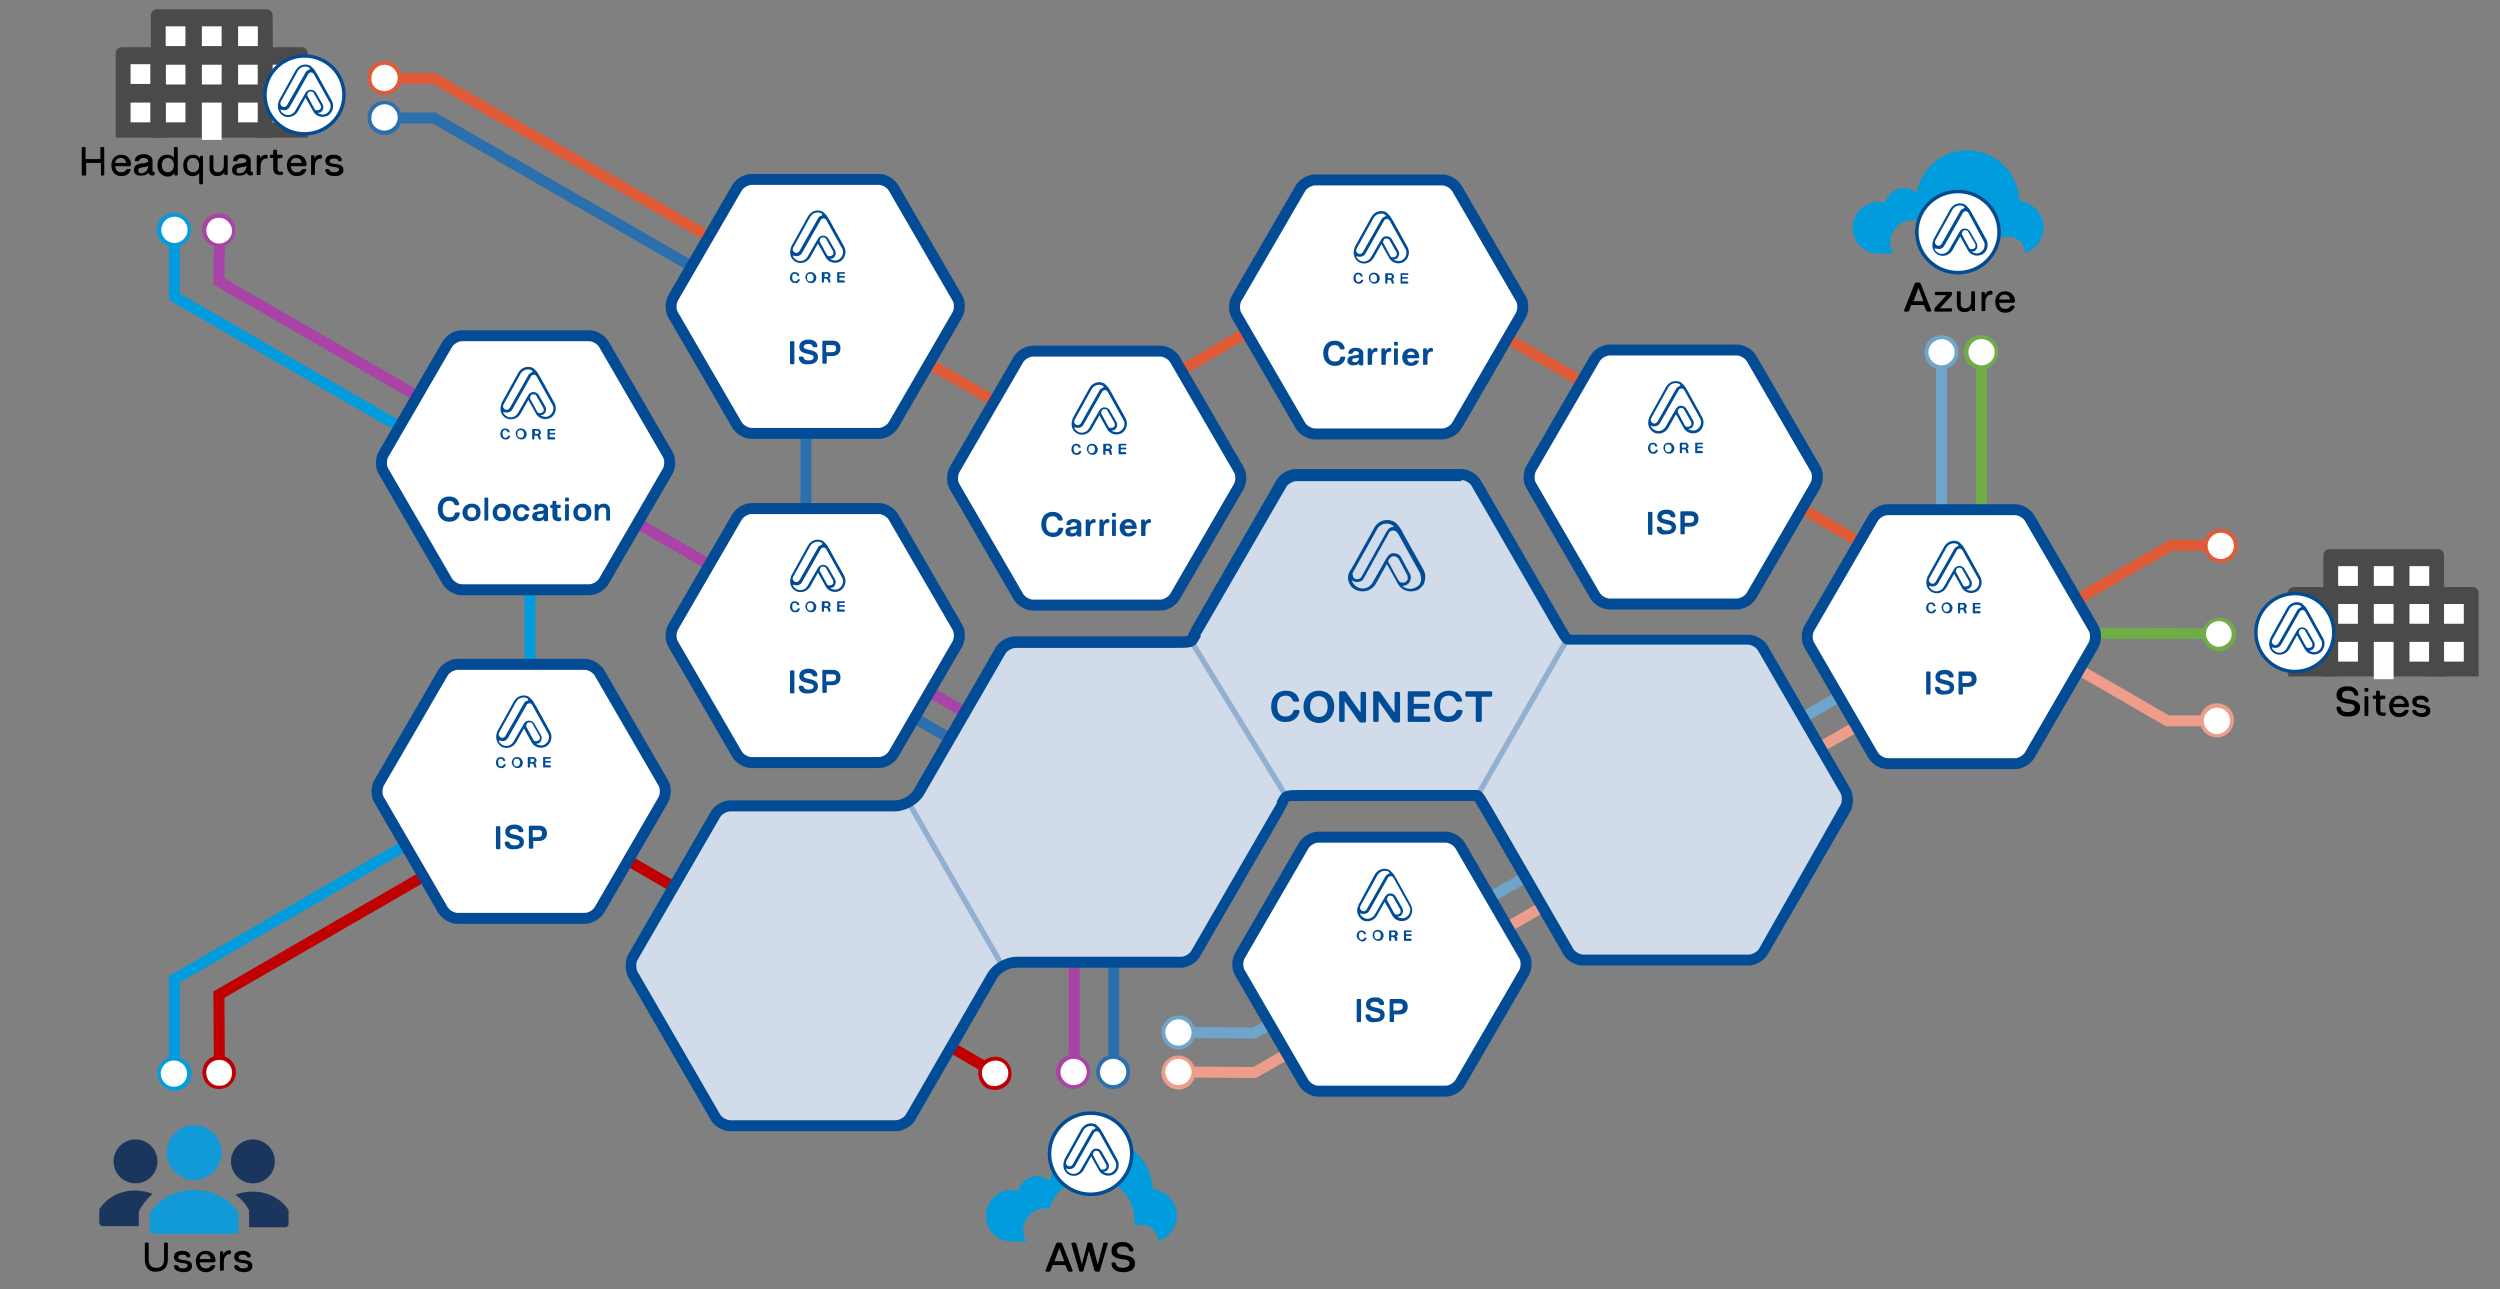 <svg version="1.1" id="Layer_1" xmlns="http://www.w3.org/2000/svg" x="0" y="0" viewBox="0 0 455.7 235" style="enable-background:new 0 0 455.7 235" xml:space="preserve"><rect x="0" y="0" width="455.7" height="235" fill="#808080" stroke="none"/><style>.st2{fill:#fff}.st82{fill:#009cde}.st83{fill:#165a97}.st84{fill:#1b365d}.st85{fill:#1c1f2a}.st86{fill:none;stroke:#e6bc53;stroke-width:2.635;stroke-miterlimit:10}.st87,.st88{fill:#e6bc53}.st88{fill-rule:evenodd;clip-rule:evenodd}.st91{fill:none;stroke:#70ad47;stroke-width:2;stroke-linecap:round;stroke-miterlimit:10}.st92{fill:#70ad47}.st93{fill:none;stroke:#ed9d89;stroke-width:2;stroke-linecap:round;stroke-miterlimit:10}.st94{fill:#ed9d89}.st95{fill:none;stroke:#df5b38;stroke-width:2;stroke-linecap:round;stroke-miterlimit:10}.st96{fill:#df5b38}.st97{fill:none;stroke:#6fa5cb;stroke-width:2;stroke-linecap:round;stroke-miterlimit:10}.st98{fill:#6fa5cb}.st99{fill:none;stroke:#2b70ad;stroke-width:2;stroke-linecap:round;stroke-miterlimit:10}.st100{fill:#2b70ad}.st101{fill:none;stroke:#c00000;stroke-width:2;stroke-linecap:round;stroke-miterlimit:10}.st102{fill:#c00000}.st103{fill:none;stroke:#a943a8;stroke-width:2;stroke-linecap:round;stroke-miterlimit:10}.st104{fill:#a943a8}.st105{fill:none;stroke:#009cde;stroke-width:2;stroke-linecap:round;stroke-miterlimit:10}.st107{fill:#004c97}.st108{opacity:.3;fill:none;stroke:#004c97;stroke-miterlimit:10}.st108,.st109{enable-background:new}.st110{fill:none;stroke:#034c95;stroke-width:2;stroke-miterlimit:10}.st111{fill:#034c95}.st112{fill:#004c95}.st113{fill:#4a4a4a}.st115{fill-rule:evenodd;clip-rule:evenodd;fill:#009cde}.st116{fill:#fff;stroke:#004c95;stroke-width:.649;stroke-linecap:round;stroke-linejoin:round}.st118{fill:#119ad7}.st119{fill:#1a365c}</style><path style="fill:none" d="M332.3 48.5h53.3v8.4h-53.3z"/><path class="st91" d="m333.5 115.3 71.1.2"/><path class="st2" d="M404.5 118.3c1.4 0 2.8-1.2 2.8-2.7 0-1.4-1.2-2.8-2.7-2.8-1.4 0-2.8 1.2-2.8 2.7-.1 1.6 1.1 2.8 2.7 2.8z"/><path class="st92" d="M404.5 118.7c-1.7 0-3.1-1.4-3-3.1 0-1.7 1.4-3.1 3.1-3 1.7 0 3.1 1.4 3 3.1-.1 1.6-1.5 3-3.1 3s1.6 0 0 0zm0-5.5c-1.3 0-2.4 1.1-2.4 2.3s1.1 2.4 2.3 2.4c1.3 0 2.4-1.1 2.4-2.3s-1-2.4-2.3-2.4c-1.3 0 1.3 0 0 0z"/><path class="st93" d="m339.3 99.2 55.8 32.2h9.3"/><circle class="st2" cx="404.1" cy="131.4" r="2.8"/><path class="st94" d="M404.1 134.4c-1.7 0-3.1-1.3-3.1-3.1 0-1.7 1.3-3.1 3.1-3.1 1.7 0 3.1 1.3 3.1 3.1-.1 1.8-1.3 3.1-3.1 3.1-1.7 0 1.8 0 0 0zm0-5.4c-1.3 0-2.4 1.1-2.4 2.4 0 1.3 1.1 2.4 2.4 2.4s2.4-1.1 2.4-2.4-.9-2.4-2.4-2.4c-1.2 0 1.5 0 0 0z"/><path class="st95" d="m346.4 127.9 49.3-28.5h9.3"/><path class="st2" d="M404.8 102.2c1.4 0 2.8-1.2 2.8-2.8 0-1.6-1.2-2.8-2.8-2.8-1.4 0-2.8 1.2-2.8 2.8.1 1.6 1.1 2.8 2.8 2.8z"/><path class="st96" d="M404.8 102.6c-1.7 0-3.1-1.3-3.1-3.1s1.3-3.1 3.1-3.1c1.7 0 3.1 1.3 3.1 3.1.1 1.7-1.4 3.1-3.1 3.1-1.7 0 1.7 0 0 0zm0-5.5c-1.3 0-2.4 1.1-2.4 2.4s1.1 2.4 2.4 2.4 2.4-1.1 2.4-2.4-1-2.4-2.4-2.4 1.4 0 0 0z"/><path class="st97" d="M353.9 114.3V64.1"/><circle transform="rotate(-22.5 353.902 64.202)" class="st2" cx="353.9" cy="64.2" r="2.8"/><path class="st98" d="M357 64.2c0 1.7-1.3 3.1-3.1 3.1s-3.1-1.3-3.1-3.1c0-1.7 1.3-3.1 3.1-3.1s3.1 1.4 3.1 3.1c0 1.7 0-1.7 0 0zm-5.5 0c0 1.3 1.1 2.4 2.4 2.4s2.4-1.1 2.4-2.4c0-1.3-1.1-2.4-2.4-2.4-1.3.1-2.4 1.1-2.4 2.4 0 1.4 0-1.3 0 0z"/><path class="st91" d="M361.2 114.3V64.1"/><circle transform="rotate(-22.5 361.21 64.198)" class="st2" cx="361.2" cy="64.2" r="2.8"/><path class="st92" d="M364.2 64.2c0 1.7-1.3 3.1-3.1 3.1S358 66 358 64.2c0-1.7 1.3-3.1 3.1-3.1s3.1 1.4 3.1 3.1c0 1.7 0-1.7 0 0zm-5.4 0c0 1.3 1.1 2.4 2.4 2.4s2.4-1.1 2.4-2.4c0-1.3-1.1-2.4-2.4-2.4-1.4 0-2.4 1.1-2.4 2.4 0 1.4 0-1.3 0 0z"/><path class="st97" d="m363.2 110.9-134.5 77.4-14.1-.1"/><path class="st2" d="M214.8 185.5c-1.4 0-2.8 1.2-2.8 2.8s1.2 2.8 2.8 2.8c1.4 0 2.8-1.2 2.8-2.8s-1.2-2.8-2.8-2.8z"/><path class="st98" d="M214.8 185.1c1.7 0 3.1 1.4 3.1 3.1 0 1.7-1.4 3.1-3.1 3.1s-3.1-1.4-3.1-3.1 1.4-3.1 3.1-3.1c1.7 0-1.7 0 0 0zm0 5.5c1.3 0 2.4-1.1 2.4-2.4s-1.1-2.4-2.4-2.4-2.4 1.1-2.4 2.4c.1 1.3 1 2.4 2.4 2.4 1.5 0-1.4 0 0 0z"/><path class="st93" d="m361.7 119-133 76.5-14.1-.1"/><path class="st2" d="M214.8 192.7c-1.4 0-2.8 1.2-2.8 2.8 0 1.4 1.2 2.8 2.8 2.8 1.4 0 2.8-1.2 2.8-2.8s-1.2-2.8-2.8-2.8z"/><path class="st94" d="M214.8 192.4c1.7 0 3.1 1.4 3.1 3.1 0 1.7-1.4 3.1-3.1 3.1s-3.1-1.4-3.1-3.1c.1-1.8 1.4-3.1 3.1-3.1 1.7 0-1.7 0 0 0zm0 5.4c1.3 0 2.4-1.1 2.4-2.4 0-1.3-1.1-2.4-2.4-2.4s-2.4 1.1-2.4 2.4c.1 1.3 1 2.4 2.4 2.4 1.5 0-1.4 0 0 0z"/><path class="st99" d="m128.8 109 59.6 34.4M146.9 48.1v68.6"/><path class="st95" d="M378.8 121.8 273.7 61.1M240.8 52.8l-59.1 34.1M183.1 74.2l-104-59.9h-9.3"/><path class="st2" d="M70.1 11.5c-1.4 0-2.8 1.2-2.8 2.8 0 1.4 1.2 2.8 2.8 2.8 1.4 0 2.8-1.2 2.8-2.8-.2-1.6-1.4-2.8-2.8-2.8z"/><path class="st96" d="M70.1 11.1c1.7 0 3.1 1.3 3.1 3.1 0 1.7-1.3 3.1-3.1 3.1-1.7 0-3.1-1.3-3.1-3.1-.1-1.6 1.2-3.1 3.1-3.1 1.6 0-1.9 0 0 0zm0 5.5c1.3 0 2.4-1.1 2.4-2.4s-1.1-2.4-2.4-2.4-2.4 1.1-2.4 2.4c-.1 1.4 1 2.4 2.4 2.4 1.2 0-1.4 0 0 0z"/><path class="st99" d="M147.5 60.9 79.1 21.5h-9.3"/><path class="st2" d="M70.1 18.7c-1.4 0-2.8 1.2-2.8 2.8 0 1.4 1.2 2.8 2.8 2.8 1.4 0 2.8-1.2 2.8-2.8-.2-1.6-1.4-2.8-2.8-2.8z"/><path class="st100" d="M70.1 18.4c1.7 0 3.1 1.3 3.1 3.1s-1.3 3.1-3.1 3.1c-1.7 0-3.1-1.3-3.1-3.1s1.2-3.1 3.1-3.1c1.6 0-1.9 0 0 0zm0 5.4c1.3 0 2.4-1.1 2.4-2.4S71.4 19 70.1 19s-2.4 1.1-2.4 2.4c-.1 1.4 1 2.4 2.4 2.4 1.2 0-1.4 0 0 0z"/><path class="st101" d="m111.1 154.9 70.4 40.7"/><path class="st2" d="M180.1 197.9c1.3.7 3 .4 3.7-1 .7-1.3.4-3-1-3.7-1.3-.7-3-.4-3.7 1-.7 1.3-.3 3 1 3.7z"/><path class="st102" d="M179.8 198.3c-1.4-.8-1.9-2.8-1.1-4.2.8-1.4 2.8-1.9 4.2-1.1 1.4.8 1.9 2.8 1.1 4.2-.8 1.4-2.7 1.9-4.2 1.1-1.4-.9 1.5.8 0 0zm2.8-4.7c-1.1-.6-2.5-.2-3.3.8-.7 1.1-.2 2.5.8 3.3 1.1.6 2.5.2 3.3-.8.8-1.2.3-2.7-.8-3.3-1.2-.8 1.1.6 0 0z"/><path class="st99" d="M203 165.2v30.4"/><path class="st2" d="M200.1 195.4c0 1.4 1.2 2.8 2.8 2.8 1.4 0 2.8-1.2 2.8-2.8 0-1.4-1.2-2.8-2.8-2.8-1.6.1-2.8 1.3-2.8 2.8z"/><path class="st100" d="M199.8 195.4c0-1.7 1.3-3.1 3.1-3.1 1.7 0 3.1 1.3 3.1 3.1 0 1.7-1.3 3.1-3.1 3.1-1.6 0-3.1-1.4-3.1-3.1 0-1.7 0 1.7 0 0zm5.5 0c0-1.3-1.1-2.4-2.4-2.4s-2.4 1.1-2.4 2.4 1.1 2.4 2.4 2.4 2.4-1.1 2.4-2.4c0-1.2 0 1.3 0 0z"/><path class="st103" d="M195.8 165.2v30.4"/><path class="st2" d="M192.9 195.4c0 1.4 1.2 2.8 2.8 2.8 1.4 0 2.8-1.2 2.8-2.8 0-1.4-1.2-2.8-2.8-2.8-1.6.1-2.8 1.3-2.8 2.8z"/><path class="st104" d="M192.5 195.4c0-1.7 1.3-3.1 3.1-3.1 1.7 0 3.1 1.3 3.1 3.1 0 1.7-1.3 3.1-3.1 3.1-1.5 0-3.1-1.4-3.1-3.1 0-1.7 0 1.7 0 0zm5.6 0c0-1.3-1.1-2.4-2.4-2.4s-2.4 1.1-2.4 2.4 1.1 2.4 2.4 2.4 2.4-1.1 2.4-2.4c0-1.2 0 1.3 0 0z"/><path class="st103" d="M184.1 134.6 39.9 51.3l.1-9.4"/><path class="st2" d="M42.7 42c0-1.4-1.2-2.8-2.7-2.8s-2.8 1.2-2.8 2.7c0 1.4 1.2 2.8 2.7 2.8 1.6.1 2.8-1.1 2.8-2.7z"/><path class="st104" d="M42.9 42c0 1.7-1.4 3-3.1 3s-3-1.4-3-3.1 1.4-3 3.1-3c1.8 0 3 1.4 3 3.1s0-1.7 0 0zm-5.3 0c0 1.3 1.1 2.4 2.3 2.4 1.3 0 2.4-1.1 2.4-2.3 0-1.3-1.1-2.4-2.3-2.4-1.3-.1-2.4 1-2.4 2.3s0-1.3 0 0z"/><path class="st101" d="m88 153.5-48.1 27.8.1 14.2"/><path class="st2" d="M37.2 195.5c0 1.4 1.2 2.7 2.8 2.7 1.6 0 2.7-1.2 2.7-2.8 0-1.4-1.2-2.7-2.8-2.7-1.5.2-2.7 1.4-2.7 2.8z"/><path class="st102" d="M36.9 195.5c0-1.7 1.3-3.1 3-3.1s3.1 1.3 3.1 3-1.3 3.1-3 3.1c-1.7.1-3.1-1.3-3.1-3 0-1.6 0 1.7 0 0zm5.4 0c0-1.3-1.1-2.4-2.4-2.3-1.3 0-2.4 1.1-2.3 2.4 0 1.3 1.1 2.4 2.4 2.3 1.3.1 2.3-1 2.3-2.4 0-1.3 0 1.4 0 0z"/><path class="st105" d="M96.6 108.6v16.3M90 87.7 31.8 54.1V41.7"/><path class="st2" d="M34.5 41.9c0-1.4-1.2-2.8-2.8-2.8-1.4 0-2.8 1.2-2.8 2.8 0 1.4 1.2 2.8 2.8 2.8 1.6-.1 2.8-1.3 2.8-2.8z"/><path class="st82" d="M34.8 41.9c0 1.7-1.3 3.1-3.1 3.1-1.7 0-3.1-1.3-3.1-3.1 0-1.7 1.3-3.1 3.1-3.1s3.1 1.4 3.1 3.1 0-1.7 0 0zm-5.4 0c0 1.3 1.1 2.4 2.4 2.4s2.4-1.1 2.4-2.4c0-1.3-1.1-2.4-2.4-2.4s-2.4 1.1-2.4 2.4 0-1.3 0 0z"/><path class="st105" d="m79.8 150.7-48 27.8v16.6"/><path class="st2" d="M29 195.7c0 1.4 1.2 2.8 2.8 2.8 1.4 0 2.8-1.2 2.8-2.8 0-1.4-1.2-2.8-2.8-2.8-1.6.1-2.8 1.3-2.8 2.8z"/><path class="st82" d="M28.7 195.7c0-1.7 1.3-3.1 3.1-3.1 1.7 0 3.1 1.3 3.1 3.1 0 1.7-1.3 3.1-3.1 3.1-1.7 0-3.1-1.5-3.1-3.1 0-1.7 0 1.6 0 0zm5.4 0c0-1.3-1.1-2.4-2.4-2.4s-2.4 1.1-2.4 2.4c0 1.3 1.1 2.4 2.4 2.4 1.4 0 2.4-1.1 2.4-2.4 0-1.2 0 1.3 0 0z"/><path d="M133.1 205.3c-.9 0-2.2-.7-2.7-1.5l-15.1-26.1c-.5-.8-.5-2.3 0-3.1l15.1-26.1c.5-.8 1.7-1.5 2.7-1.5h30c1.6 0 3.6-1.1 4.4-2.5l14.9-25.8c.5-.8 1.7-1.5 2.7-1.5h29.2c2.6 0 2.9-.1 3.2-.6l.3-.5-.1-.1c.2-.3.5-.9.9-1.6l15-26.4c.5-.8 1.7-1.5 2.7-1.5h30.2c.9 0 2.2.7 2.7 1.5l15 26c1.4 2.5 1.5 2.5 2 2.5h32.6c.9 0 2.2.7 2.7 1.5l15.1 26.1c.5.8.5 2.3 0 3.1l-15.1 26.1c-.5.8-1.7 1.5-2.7 1.5h-30.2c-.9 0-2.2-.7-2.7-1.5l-15-26c-1.5-2.5-1.5-2.5-2.1-2.5h-31.5c-2.6 0-2.9.1-3.2.6l-.3.5v.1c-.2.3-.5.9-.9 1.6l-15.1 26.1c-.5.8-1.7 1.5-2.7 1.5h-30c-1.6 0-3.6 1.1-4.4 2.5l-14.9 25.8c-.5.8-1.7 1.5-2.7 1.5h-30v.3z" style="fill:#d2dbe9"/><path class="st107" d="M266.4 87.5c.6 0 1.5.5 1.8 1l15 26c1.7 2.9 1.8 3 2.9 3h32.5c.6 0 1.5.5 1.8 1l15.1 26.1c.3.5.3 1.6 0 2.1L320.6 173c-.3.5-1.2 1-1.8 1h-30.2c-.6 0-1.5-.5-1.8-1l-15-26c-1.7-2.9-1.8-3-2.9-3H237.3c-2.3 0-3.4 0-4 1.1l-.6 1 .1.1c-.1.3-.3.6-.6 1.1l-15.1 26.1c-.3.5-1.2 1-1.8 1h-30c-2 0-4.3 1.3-5.3 3l-14.9 25.8c-.3.5-1.2 1-1.8 1h-30.2c-.6 0-1.5-.5-1.8-1l-15.1-26.1c-.3-.5-.3-1.6 0-2.1l15.1-26.1c.3-.5 1.2-1 1.8-1h30c2 0 4.3-1.3 5.3-3l14.9-25.8c.3-.5 1.2-1 1.8-1h29.2c2.3 0 3.4 0 4-1.1l.6-1-.1-.1c.1-.3.3-.6.6-1.1l15.1-26.1c.3-.5 1.2-1 1.8-1h30.1m0-2.2h-30.2c-1.3 0-2.9.9-3.5 2l-15.1 26.2c-.6 1.1-1.1 2.1-1.1 2.2s-1 .1-2.3.1H185c-1.3 0-2.9.9-3.5 2l-14.9 25.9c-.6 1.1-2.2 2-3.5 2h-30c-1.3 0-2.9.9-3.5 2L114.5 174c-.6 1.1-.6 3 0 4.1l15.1 26.1c.6 1.1 2.2 2 3.5 2h30.2c1.3 0 2.9-.9 3.5-2l14.9-25.8c.6-1.1 2.2-2 3.5-2h30c1.3 0 2.9-.9 3.5-2l15.1-26.1c.6-1.1 1.1-2.1 1.1-2.2 0-.1 1-.1 2.3-.1H268.8s.5.9 1.2 2l15 26c.6 1.1 2.2 2 3.5 2h30.2c1.3 0 2.9-.9 3.5-2l15.1-26.1c.6-1.1.6-3 0-4.1l-15.1-26.1c-.6-1.1-2.2-2-3.5-2h-32.5s-.5-.9-1.2-2l-15-26c-.7-1.3-2.3-2.2-3.6-2.2z"/><path class="st108" d="m165.4 145.9 17.5 30.5M216.6 116l18.3 29.9M286.2 115.6l-17.4 30.3"/><path class="st107" d="M247.1 107.5c.4.2.9.3 1.3.3.9 0 1.9-.5 2.4-1.4l2-3.6 2 3.6c.5.9 1.4 1.4 2.4 1.4.4 0 .9-.1 1.3-.3.6-.4 1.1-.9 1.2-1.6.2-.7.1-1.4-.2-2l-3.8-6.8c0-.1-.1-.2-.2-.4-.3-.5-.8-1.3-1.4-1.6-1.3-.7-2.9-.2-3.6 1.1l-3.5 6.3-.8 1.4c0 .1-.1.1-.1.1-.8 1.3-.3 2.9 1 3.5zm7-11.5c-.2 0-.5.1-.7.2s-.4.3-.6.6l-4.6 8.3c-.2.4-.8.6-1.2.4-.2-.1-.4-.3-.4-.6-.1-.2-.1-.4.1-.7l.6-1.1 3.7-6.6c.2-.5.7-.8 1.2-1 .6-.1 1.1-.1 1.5.2.1 0 .2.1.4.3zm-1.1 6.3.2-.4.4-.4c.2-.1.4-.1.7-.1.2.1.4.2.6.4l1.6 3c.1.2.1.4.1.7s-.2.4-.4.6c-.2.1-.4.1-.7.1s-.4-.2-.6-.4l-1.9-3.5zm-6.6 3.4.2.2c.2.1.5.2.7.2.5 0 1.1-.2 1.3-.7l4.6-8.3s.1-.2.3-.3c.4-.2.9-.1 1.2.3 0 0 0 .1.1.1l.5.9 3.5 6.3c.2.5.3 1.1.2 1.5-.1.6-.5 1-1 1.2-.8.4-1.7.3-2.4-.3h.1c.2 0 .5-.1.7-.2.4-.2.6-.5.7-.9s.1-.8-.1-1.1l-1.6-3c-.2-.4-.5-.6-.9-.7s-.8-.1-1.1.1c-.2.1-.4.4-.6.6l-2.6 4.6c-.6 1-1.8 1.4-2.8.8-.5-.3-.9-.7-1-1.3z"/><g class="st109"><path class="st107" d="M231.7 128.8c0-1.8 1.1-2.9 2.7-2.9 1.3 0 2.1.6 2.4 1.7.1.2-.1.3-.3.3h-.5c-.2 0-.3-.1-.4-.3-.2-.5-.6-.8-1.2-.8-1 0-1.6.6-1.6 1.9s.5 1.9 1.5 1.9c.7 0 1.2-.3 1.4-.9.1-.2.2-.3.4-.3h.5c.2 0 .3.1.3.3-.3 1.2-1.2 1.9-2.5 1.9-1.6.1-2.7-1-2.7-2.8zM237.6 128.8c0-1.7 1.2-2.9 2.8-2.9 1.7 0 2.8 1.2 2.8 2.9 0 1.8-1.2 3-2.8 3-1.7-.1-2.8-1.2-2.8-3zm4.4 0c0-1.2-.6-1.9-1.6-1.9s-1.6.7-1.6 1.9.6 1.9 1.6 1.9 1.6-.7 1.6-1.9zM244.1 131.3v-5c0-.2.1-.3.3-.3h.6c.2 0 .3.1.4.2l2.6 3.7v-3.5c0-.2.1-.3.3-.3h.4c.2 0 .3.1.3.3v5c0 .2-.1.3-.3.3h-.6c-.2 0-.3-.1-.4-.2l-2.6-3.7v3.5c0 .2-.1.3-.3.3h-.4c-.2 0-.3-.1-.3-.3zM250.3 131.3v-5c0-.2.1-.3.3-.3h.6c.2 0 .3.1.4.2l2.6 3.7v-3.5c0-.2.1-.3.3-.3h.4c.2 0 .3.1.3.3v5c0 .2-.1.3-.3.3h-.6c-.2 0-.3-.1-.4-.2l-2.6-3.7v3.5c0 .2-.1.3-.3.3h-.4c-.2 0-.3-.1-.3-.3zM260.7 130.9v.4c0 .2-.1.3-.3.3h-3.5c-.2 0-.3-.1-.3-.3v-5c0-.2.1-.3.3-.3h3.5c.2 0 .3.1.3.3v.4c0 .2-.1.3-.3.3h-2.7v1.3h2.5c.2 0 .3.1.3.3v.3c0 .2-.1.3-.3.3h-2.5v1.4h2.7c.2 0 .3.1.3.3zM261.4 128.8c0-1.8 1.1-2.9 2.7-2.9 1.3 0 2.1.6 2.4 1.7.1.2-.1.3-.3.3h-.5c-.2 0-.3-.1-.4-.3-.2-.5-.6-.8-1.2-.8-1 0-1.6.6-1.6 1.9s.5 1.9 1.5 1.9c.7 0 1.2-.3 1.4-.9.1-.2.2-.3.4-.3h.5c.2 0 .3.1.3.3-.3 1.2-1.2 1.9-2.5 1.9-1.7.1-2.7-1-2.7-2.8zM272 126.3v.4c0 .2-.1.3-.3.3h-1.6v4.3c0 .2-.1.3-.3.3h-.5c-.2 0-.3-.1-.3-.3V127h-1.6c-.2 0-.3-.1-.3-.3v-.4c0-.2.1-.3.3-.3h4.3c.2 0 .3.1.3.3z"/></g><path class="st2" d="M370 94.5c-.5-.9-1.7-1.6-2.7-1.6h-23.2c-1 0-2.2.7-2.7 1.6l-11.6 20c-.5.9-.5 2.3 0 3.1l11.6 20c.5.9 1.7 1.6 2.7 1.6h23.2c1 0 2.2-.7 2.7-1.6l11.6-20c.5-.9.5-2.3 0-3.1l-11.6-20z"/><path class="st110" d="M370 94.5c-.5-.9-1.7-1.6-2.7-1.6h-23.2c-1 0-2.2.7-2.7 1.6l-11.6 20c-.5.9-.5 2.3 0 3.1l11.6 20c.5.9 1.7 1.6 2.7 1.6h23.2c1 0 2.2-.7 2.7-1.6l11.6-20c.5-.9.5-2.3 0-3.1l-11.6-20z"/><g class="st109"><path class="st111" d="M351.1 126.4v-3.8c0-.2.1-.2.2-.2h.4c.2 0 .2.1.2.2v3.8c0 .2-.1.2-.2.2h-.4c-.1.1-.2 0-.2-.2zM352.7 125.5c0-.2.1-.3.2-.3h.4c.2 0 .2.1.3.2.1.4.4.5.9.5.6 0 .9-.2.9-.6 0-.3-.2-.4-1.1-.6-1-.2-1.5-.5-1.5-1.3s.6-1.3 1.7-1.3c.9 0 1.5.4 1.6 1.1 0 .2-.1.3-.2.3h-.4c-.2 0-.2-.1-.3-.2-.1-.3-.3-.4-.8-.4s-.8.2-.8.5.2.4 1.1.6c1.1.2 1.5.6 1.5 1.3 0 .8-.6 1.3-1.8 1.3-1 .1-1.6-.3-1.7-1.1zM360.3 123.8c0 .9-.6 1.4-1.5 1.4h-1v1.2c0 .2-.1.2-.2.2h-.4c-.2 0-.2-.1-.2-.2v-3.8c0-.2.1-.2.2-.2h1.7c.8-.1 1.4.5 1.4 1.4zm-.9 0c0-.5-.2-.6-.8-.6h-.9v1.3h.9c.6-.1.8-.3.8-.7z"/></g><path class="st112" d="M352.1 107.9c.9.5 2.1.2 2.7-.8l1.4-2.5 1.4 2.5c.3.6 1 1 1.7 1 .3 0 .7-.1.9-.2.9-.5 1.3-1.7.8-2.7l-2.7-4.9s-.1-.1-.2-.3c-.2-.5-.6-.8-1-1.2-.9-.5-2.1-.2-2.7.8l-3.1 5.6v.1c-.4 1-.1 2.1.8 2.6zm4.5-8.2c-.2.1-.3.2-.4.4l-3.4 6c-.1.1-.2.2-.4.3-.2 0-.3 0-.5-.1-.1-.1-.2-.2-.3-.4 0-.2 0-.3.1-.5l3.1-5.6c.2-.3.5-.6.9-.7s.8-.1 1.1.1c.1 0 .1.1.2.2-.1.2-.3.2-.4.3zm-4.3 7.2c.4 0 .8-.2 1-.6l3.4-6c.1-.1.1-.2.2-.2.3-.2.6-.1.8.2l2.9 5.2c.2.3.2.7.1 1.1s-.4.7-.7.9c-.5.3-1.1.2-1.6-.1.2 0 .3-.1.5-.1.5-.3.7-1 .4-1.5l-1.2-2.1c-.3-.5-1-.7-1.5-.4-.2.1-.3.3-.4.4l-1.9 3.3c-.4.7-1.3 1-2 .6-.3-.2-.6-.4-.7-.8h.1c.2.1.4.1.6.1zm4.3-3.1c.1-.3.4-.4.7-.3.2 0 .3.1.4.3l1.2 2.1c.1.1.1.3.1.5s-.1.3-.3.4c-.1.1-.3.1-.5.1s-.3-.1-.4-.3l-1.3-2.4.1-.4zM351.1 110.8c0-.5.3-1 .8-1h.1c.4 0 .7.2.8.6 0 0 0 .1-.1.1h-.2c-.1 0-.1 0-.1-.1-.1-.2-.2-.3-.4-.3-.4 0-.5.2-.5.7 0 .4.2.7.5.7.2 0 .4-.1.5-.3 0-.1.1-.1.1-.1h.2c.1 0 .1 0 .1.1-.1.4-.5.7-.9.6-.5 0-.9-.4-.9-1 0 .1 0 .1 0 0zM353.9 110.8c0-.5.3-1 .9-1h.1c.5 0 .9.4 1 .9v.1c0 .5-.3 1-.9 1h-.1c-.5 0-.9-.4-1-1 0 .1 0 .1 0 0zm1.5 0c0-.4-.2-.7-.6-.7s-.6.2-.6.7c0 .4.2.7.6.7s.6-.3.6-.7zM358.5 111.7c0 .1 0 .1-.1.1h-.2c-.1 0-.1 0-.1-.1l-.1-.3c-.1-.3-.2-.3-.4-.3h-.3v.6c0 .1 0 .1-.1.1h-.2c-.1 0-.1 0-.1-.1V110c0-.1 0-.1.1-.1h.8c.3-.1.6.2.7.5v.1c0 .3-.2.5-.4.5.2 0 .3.1.3.4l.1.3zm-.8-.9c.2 0 .3-.1.3-.3 0-.2-.1-.3-.3-.3h-.4v.6h.4zM361 111.6c0 .2 0 .2-.1.2h-1.2c-.1 0-.1 0-.1-.1V110c0-.1 0-.1.1-.1h1.2c.1 0 .1 0 .1.1v.1c0 .1 0 .1-.1.1h-.9v.4h.9c.1 0 .1 0 .1.1v.1c0 .1 0 .1-.1.1h-.9v.5h.9c.1 0 .1.1.1.2 0-.1 0-.1 0 0z"/><path class="st2" d="M319.3 65.4c-.5-.9-1.7-1.6-2.7-1.6h-23.2c-1 0-2.2.7-2.7 1.6l-11.6 20c-.5.9-.5 2.3 0 3.1l11.6 20c.5.9 1.7 1.6 2.7 1.6h23.2c1 0 2.2-.7 2.7-1.6l11.6-20c.5-.9.5-2.3 0-3.1l-11.6-20z"/><path class="st110" d="M319.3 65.4c-.5-.9-1.7-1.6-2.7-1.6h-23.2c-1 0-2.2.7-2.7 1.6l-11.6 20c-.5.9-.5 2.3 0 3.1l11.6 20c.5.9 1.7 1.6 2.7 1.6h23.2c1 0 2.2-.7 2.7-1.6l11.6-20c.5-.9.5-2.3 0-3.1l-11.6-20z"/><g class="st109"><path class="st111" d="M300.4 97.3v-3.8c0-.2.1-.2.2-.2h.4c.2 0 .2.1.2.2v3.8c0 .2-.1.2-.2.2h-.4c-.1 0-.2-.1-.2-.2zM302 96.3c0-.2.1-.3.2-.3h.4c.2 0 .2.1.3.2.1.4.4.5.9.5.6 0 .9-.2.9-.6 0-.3-.2-.4-1.1-.6-1-.2-1.5-.5-1.5-1.3s.6-1.3 1.7-1.3c.9 0 1.5.4 1.6 1.1 0 .2-.1.3-.2.3h-.4c-.2 0-.2-.1-.3-.2-.1-.3-.3-.4-.8-.4s-.8.2-.8.5.2.4 1.1.6c1.1.2 1.5.6 1.5 1.3 0 .8-.6 1.3-1.8 1.3-1 .2-1.6-.3-1.7-1.1zM309.6 94.6c0 .9-.6 1.4-1.5 1.4h-1v1.2c0 .2-.1.2-.2.2h-.4c-.2 0-.2-.1-.2-.2v-3.8c0-.2.1-.2.2-.2h1.7c.9 0 1.4.5 1.4 1.4zm-.8 0c0-.5-.2-.6-.8-.6h-.9v1.3h.9c.5 0 .8-.2.8-.7z"/></g><path class="st112" d="M301.4 78.8c.9.5 2.1.2 2.7-.8l1.4-2.5 1.4 2.5c.3.6 1 1 1.7 1 .3 0 .7-.1.9-.2.9-.5 1.3-1.7.8-2.7l-2.7-4.9s-.1-.1-.2-.3c-.2-.5-.6-.8-1-1.2-.9-.5-2.1-.2-2.7.8l-3.1 5.6v.1c-.4 1-.1 2 .8 2.6zm4.5-8.3c-.2.1-.3.2-.4.4l-3.4 6c-.1.1-.2.2-.4.3-.2 0-.3 0-.5-.1-.1-.1-.2-.2-.3-.4 0-.2 0-.3.1-.5l3.1-5.6c.2-.3.5-.6.9-.7s.8-.1 1.1.1c.1 0 .1.1.2.2-.1.2-.2.2-.4.3zm-4.3 7.2c.4 0 .8-.2 1-.6l3.4-6c.1-.1.1-.2.2-.2.3-.2.6-.1.8.2l2.9 5.2c.2.3.2.7.1 1.1s-.4.7-.7.9c-.5.3-1.1.2-1.6-.1.2 0 .3-.1.5-.1.5-.3.7-1 .4-1.5l-1.2-2.1c-.3-.5-1-.7-1.5-.4-.2.1-.3.3-.4.4l-1.9 3.3c-.4.7-1.3 1-2 .6-.3-.2-.6-.4-.7-.8h.1c.2.1.4.2.6.1zm4.3-3c.1-.3.4-.4.7-.3.2 0 .3.1.4.3l1.2 2.1c.1.1.1.3.1.5s-.1.3-.3.4c-.1.1-.3.1-.5.1s-.3-.1-.4-.3l-1.3-2.4.1-.4zM300.4 81.7c0-.5.3-1 .8-1h.1c.4 0 .7.2.8.6 0 0 0 .1-.1.1h-.2c-.1 0-.1 0-.1-.1-.1-.2-.2-.3-.4-.3-.4 0-.5.2-.5.7 0 .4.2.7.5.7.2 0 .4-.1.5-.3 0-.1.1-.1.1-.1h.2c.1 0 .1 0 .1.1-.1.4-.5.7-.9.6-.5 0-.9-.4-.9-1zM303.2 81.7c0-.5.3-1 .9-1h.1c.5 0 .9.4 1 .9v.1c0 .5-.3 1-.9 1h-.1c-.5 0-.9-.4-1-1zm1.5 0c0-.4-.2-.7-.6-.7s-.6.2-.6.7c0 .4.2.7.6.7s.6-.3.6-.7zM307.8 82.5c0 .1 0 .1-.1.1h-.2c-.1 0-.1 0-.1-.1l-.1-.3c-.1-.3-.2-.3-.4-.3h-.3v.6c0 .1 0 .1-.1.1h-.2c-.1 0-.1 0-.1-.1v-1.7c0-.1 0-.1.1-.1h.8c.3-.1.6.2.7.5v.1c0 .3-.2.5-.4.5.2 0 .3.1.3.4l.1.3zm-.7-.9c.2 0 .3-.1.3-.3s-.1-.3-.3-.3h-.5v.6h.5zM310.4 82.4c0 .2 0 .2-.1.2h-1.2c-.1 0-.1 0-.1-.1v-1.7c0-.1 0-.1.1-.1h1.2c.1 0 .1 0 .1.1v.1c0 .1 0 .1-.1.1h-.9v.4h.9c.1 0 .1 0 .1.1v.1c0 .1 0 .1-.1.1h-.9v.5h.9c0 .1 0 .1.1.2z"/><path class="st2" d="M265.6 34.4c-.5-.9-1.7-1.6-2.7-1.6h-23.2c-1 0-2.2.7-2.7 1.6l-11.6 20c-.5.9-.5 2.3 0 3.1l11.6 20c.5.9 1.7 1.6 2.7 1.6h23.2c1 0 2.2-.7 2.7-1.6l11.6-20c.5-.9.5-2.3 0-3.1l-11.6-20z"/><path class="st110" d="M265.6 34.4c-.5-.9-1.7-1.6-2.7-1.6h-23.2c-1 0-2.2.7-2.7 1.6l-11.6 20c-.5.9-.5 2.3 0 3.1l11.6 20c.5.9 1.7 1.6 2.7 1.6h23.2c1 0 2.2-.7 2.7-1.6l11.6-20c.5-.9.5-2.3 0-3.1l-11.6-20z"/><g class="st109"><path class="st111" d="M241.2 64.4c0-1.4.8-2.3 2.1-2.3 1 0 1.6.5 1.8 1.3 0 .2-.1.3-.2.3h-.4c-.1 0-.2-.1-.3-.2-.1-.4-.4-.6-.9-.6-.8 0-1.2.5-1.2 1.5s.4 1.5 1.2 1.5c.6 0 .9-.2 1-.7 0-.1.1-.2.3-.2h.4c.2 0 .3.1.2.3-.2.9-.9 1.4-1.9 1.4-1.2 0-2.1-.9-2.1-2.3zM245.6 65.8c0-.6.3-.9 1.2-1 .8-.1.9-.1.9-.4 0-.2-.2-.4-.6-.4-.3 0-.4.1-.5.3 0 .1-.1.2-.3.2h-.3c-.2 0-.3-.1-.2-.3.1-.5.6-.8 1.3-.8.9 0 1.4.4 1.4 1V66.3c0 .2 0 .3-.2.3h-.3c-.1 0-.2 0-.3-.2v-.2c-.2.3-.5.4-1 .4-.7 0-1.1-.3-1.1-.8zm2.1-.6c-.1 0-.3.1-.7.1-.4 0-.5.1-.5.4 0 .2.1.3.4.3.5.1.8-.3.8-.8zM249.3 66.3v-2.6c0-.2.1-.2.2-.2h.3c.2 0 .2.1.2.2v.3c.2-.4.5-.6.8-.6.2 0 .3.1.3.3v.2c0 .2-.1.2-.2.2-.6 0-.8.3-.8 1.2v1c0 .2-.1.2-.2.2h-.3c-.2.1-.3 0-.3-.2zM251.8 66.3v-2.6c0-.2.1-.2.2-.2h.3c.2 0 .2.1.2.2v.3c.2-.4.5-.6.8-.6.2 0 .3.1.3.3v.2c0 .2-.1.2-.2.2-.6 0-.8.3-.8 1.2v1c0 .2-.1.2-.2.2h-.3c-.2.1-.3 0-.3-.2zM254.1 62.8v-.3c0-.2.1-.2.2-.2h.3c.2 0 .2.1.2.2v.3c0 .2-.1.2-.2.2h-.3c-.1 0-.2 0-.2-.2zm0 3.5v-2.6c0-.2.1-.2.2-.2h.3c.2 0 .2.1.2.2v2.6c0 .2-.1.2-.2.2h-.3c-.1.1-.2 0-.2-.2zM258.5 65.3h-2c.1.5.3.8.7.8.3 0 .4-.1.6-.3.1-.1.1-.1.3-.1h.3c.2 0 .3.1.2.2-.2.5-.7.8-1.4.8-1 0-1.6-.6-1.6-1.6 0-.9.6-1.6 1.6-1.6.9 0 1.5.6 1.5 1.6 0 .1-.1.2-.2.2zm-.6-.6c-.1-.4-.3-.6-.7-.6-.4 0-.6.2-.7.6h1.4zM259.4 66.3v-2.6c0-.2.1-.2.2-.2h.3c.2 0 .2.1.2.2v.3c.2-.4.5-.6.8-.6.2 0 .3.1.3.3v.2c0 .2-.1.2-.2.2-.6 0-.8.3-.8 1.2v1c0 .2-.1.2-.2.2h-.4c-.1.1-.2 0-.2-.2z"/></g><path class="st112" d="M247.7 47.8c.9.5 2.1.2 2.7-.8l1.4-2.5 1.4 2.5c.3.6 1 1 1.7 1 .3 0 .7-.1.9-.2.9-.5 1.3-1.7.8-2.7l-2.7-4.9s-.1-.1-.2-.3c-.2-.5-.6-.8-1-1.2-.9-.5-2.1-.2-2.7.8l-3.1 5.6v.1c-.4 1 0 2.1.8 2.6zm4.5-8.2c-.2.1-.3.2-.4.4l-3.4 6c-.1.1-.2.2-.4.3-.2 0-.3 0-.5-.1-.1-.1-.2-.2-.3-.4 0-.2 0-.3.1-.5l3.1-5.6c.2-.3.5-.6.9-.7.4-.1.8-.1 1.1.1.1 0 .1.1.2.2-.1.2-.2.2-.4.3zm-4.3 7.2c.4 0 .8-.2 1-.6l3.4-6c.1-.1.1-.2.2-.2.3-.2.6-.1.8.2l2.9 5.2c.2.3.2.7.1 1.1-.1.4-.4.7-.7.9-.5.3-1.1.2-1.6-.1.2 0 .3-.1.5-.1.5-.3.7-1 .4-1.5l-1.2-2.1c-.3-.5-1-.7-1.5-.4-.2.1-.3.3-.4.4l-1.9 3.3c-.4.7-1.3 1-2 .6-.3-.2-.6-.4-.7-.8h.1c.2.1.4.1.6.1zm4.3-3c.1-.3.4-.4.7-.3.2 0 .3.1.4.3l1.2 2.1c.1.1.1.3.1.5s-.1.3-.3.4c-.1.1-.3.1-.5.1s-.3-.1-.4-.3l-1.3-2.4.1-.4zM246.7 50.7c0-.5.3-1 .8-1h.1c.4 0 .7.2.8.6 0 0 0 .1-.1.1h-.2c-.1 0-.1 0-.1-.1-.1-.2-.2-.3-.4-.3-.4 0-.5.2-.5.7 0 .4.2.7.5.7.2 0 .4-.1.5-.3 0-.1.1-.1.1-.1h.2c.1 0 .1 0 .1.1-.1.4-.5.7-.9.6-.5 0-.9-.4-.9-1 0 .1 0 .1 0 0zM249.5 50.7c0-.5.3-1 .9-1h.1c.5 0 .9.4 1 .9v.1c0 .5-.3 1-.9 1h-.1c-.5 0-.9-.4-1-1 0 .1 0 .1 0 0zm1.5 0c0-.4-.2-.7-.6-.7s-.6.2-.6.7.2.7.6.7c.5 0 .6-.2.6-.7zM254.1 51.6c0 .1 0 .1-.1.1h-.2c-.1 0-.1 0-.1-.1l-.1-.3c-.1-.3-.2-.3-.4-.3h-.3v.6c0 .1 0 .1-.1.1h-.2c-.1 0-.1 0-.1-.1v-1.7c0-.1 0-.1.1-.1h.8c.3-.1.6.2.7.5v.1c0 .3-.2.5-.4.5.2 0 .3.1.3.4l.1.3zm-.7-.9c.2 0 .3-.1.3-.3s-.1-.3-.3-.3h-.4v.6h.4zM256.7 51.5c0 .2 0 .2-.1.2h-1.2c-.1 0-.1 0-.1-.1v-1.7c0-.1 0-.1.1-.1h1.2c.1 0 .1 0 .1.1v.1c0 .1 0 .1-.1.1h-1v.4h.9c.1 0 .1 0 .1.1v.1c0 .1 0 .1-.1.1h-.9v.5h.9c.1 0 .2.1.2.2 0-.1 0 0 0 0z"/><path class="st2" d="M214.2 65.6c-.5-.9-1.7-1.6-2.7-1.6h-23.2c-1 0-2.2.7-2.7 1.6l-11.6 20c-.5.9-.5 2.3 0 3.1l11.6 20c.5.9 1.7 1.6 2.7 1.6h23.2c1 0 2.2-.7 2.7-1.6l11.6-20c.5-.9.5-2.3 0-3.1l-11.6-20z"/><path class="st110" d="M214.2 65.6c-.5-.9-1.7-1.6-2.7-1.6h-23.2c-1 0-2.2.7-2.7 1.6l-11.6 20c-.5.9-.5 2.3 0 3.1l11.6 20c.5.9 1.7 1.6 2.7 1.6h23.2c1 0 2.2-.7 2.7-1.6l11.6-20c.5-.9.5-2.3 0-3.1l-11.6-20z"/><g class="st109"><path class="st111" d="M189.8 95.6c0-1.4.8-2.3 2.1-2.3 1 0 1.6.5 1.8 1.3 0 .2-.1.3-.2.3h-.4c-.1 0-.2-.1-.3-.2-.1-.4-.4-.6-.9-.6-.8 0-1.2.5-1.2 1.5s.4 1.5 1.2 1.5c.6 0 .9-.2 1-.7 0-.1.1-.2.3-.2h.4c.2 0 .3.1.2.3-.2.9-.9 1.4-1.9 1.4-1.3-.1-2.1-1-2.1-2.3zM194.2 97c0-.6.3-.9 1.2-1 .8-.1.9-.1.9-.4 0-.2-.2-.4-.6-.4-.3 0-.4.1-.5.3 0 .1-.1.2-.3.2h-.3c-.2 0-.3-.1-.2-.3.1-.5.6-.8 1.3-.8.9 0 1.4.4 1.4 1V97.5c0 .2 0 .3-.2.3h-.3c-.1 0-.2 0-.3-.2v-.2c-.2.3-.5.4-1 .4-.7 0-1.1-.3-1.1-.8zm2.1-.6c-.1 0-.3.1-.7.1-.4 0-.5.1-.5.4 0 .2.1.3.4.3.5 0 .8-.3.8-.8zM197.9 97.5v-2.6c0-.2.1-.2.2-.2h.3c.2 0 .2.1.2.2v.3c.2-.4.5-.6.8-.6.2 0 .3.1.3.3v.2c0 .2-.1.2-.2.2-.6 0-.8.3-.8 1.2v1c0 .2-.1.2-.2.2h-.3c-.2 0-.3 0-.3-.2zM200.4 97.5v-2.6c0-.2.1-.2.2-.2h.3c.2 0 .2.1.2.2v.3c.2-.4.5-.6.8-.6.2 0 .3.1.3.3v.2c0 .2-.1.2-.2.2-.6 0-.8.3-.8 1.2v1c0 .2-.1.2-.2.2h-.4c-.2 0-.2 0-.2-.2zM202.7 94v-.3c0-.2.1-.2.2-.2h.3c.2 0 .2.1.2.2v.3c0 .2-.1.2-.2.2h-.3c-.1 0-.2-.1-.2-.2zm0 3.5v-2.6c0-.2.1-.2.2-.2h.3c.2 0 .2.1.2.2v2.6c0 .2-.1.2-.2.2h-.3c-.1 0-.2 0-.2-.2zM207 96.4h-2c.1.5.3.8.7.8.3 0 .4-.1.6-.3.1-.1.1-.1.3-.1h.3c.2 0 .3.1.2.2-.2.5-.7.8-1.4.8-1 0-1.6-.6-1.6-1.6 0-.9.6-1.6 1.6-1.6.9 0 1.5.6 1.5 1.6.1.2 0 .2-.2.2zm-.6-.6c-.1-.4-.3-.6-.7-.6-.4 0-.6.2-.7.6h1.4zM208 97.5v-2.6c0-.2.1-.2.2-.2h.3c.2 0 .2.1.2.2v.3c.2-.4.5-.6.8-.6.2 0 .3.1.3.3v.2c0 .2-.1.2-.2.2-.6 0-.8.3-.8 1.2v1c0 .2-.1.2-.2.2h-.3c-.3 0-.3 0-.3-.2z"/></g><path class="st112" d="M196.3 79c.9.5 2.1.2 2.7-.8l1.4-2.5 1.4 2.5c.3.6 1 1 1.7 1 .3 0 .7-.1.9-.2.9-.5 1.3-1.7.8-2.7l-2.7-4.9s-.1-.1-.2-.3c-.2-.5-.6-.8-1-1.2-.9-.5-2.1-.2-2.7.8l-3.1 5.6v.1c-.4 1-.1 2.1.8 2.6zm4.5-8.2c-.2.1-.3.2-.4.4l-3.4 6c-.1.1-.2.2-.4.3-.2 0-.3 0-.5-.1-.1-.1-.2-.2-.3-.4 0-.2 0-.3.1-.5l3.1-5.6c.2-.3.5-.6.9-.7s.8-.1 1.1.1c.1 0 .1.1.2.2-.1.2-.2.2-.4.3zm-4.3 7.2c.4 0 .8-.2 1-.6l3.4-6c.1-.1.1-.2.2-.2.3-.2.6-.1.8.2l2.9 5.2c.2.3.2.7.1 1.1s-.4.7-.7.9c-.5.3-1.1.2-1.6-.1.2 0 .3-.1.5-.1.5-.3.7-1 .4-1.5l-1.2-2.1c-.3-.5-1-.7-1.5-.4-.2.1-.3.3-.4.4l-1.9 3.3c-.4.7-1.3 1-2 .6-.3-.2-.6-.4-.7-.8h.1c.2 0 .4.1.6.1zm4.3-3.1c.1-.3.4-.4.7-.3.2 0 .3.1.4.3l1.2 2.1c.1.1.1.3.1.5s-.1.3-.3.4c-.1.1-.3.1-.5.1s-.3-.1-.4-.3l-1.3-2.4.1-.4zM195.3 81.9c0-.5.3-1 .8-1h.1c.4 0 .7.2.8.6 0 0 0 .1-.1.1h-.2c-.1 0-.1 0-.1-.1-.1-.2-.2-.3-.4-.3-.4 0-.5.2-.5.7 0 .4.2.7.5.7.2 0 .4-.1.5-.3 0-.1.1-.1.1-.1h.2c.1 0 .1 0 .1.1-.1.4-.5.7-.9.6-.5 0-.9-.4-.9-1 0 .1 0 0 0 0zM198.1 81.9c0-.5.3-1 .9-1h.1c.5 0 .9.4 1 .9v.1c0 .5-.3 1-.9 1h-.1c-.5 0-.9-.4-1-1zm1.5 0c0-.4-.2-.7-.6-.7s-.6.2-.6.7c0 .4.2.7.6.7s.6-.3.6-.7zM202.7 82.8c0 .1 0 .1-.1.1h-.2c-.1 0-.1 0-.1-.1l-.1-.3c-.1-.3-.2-.3-.4-.3h-.3v.6c0 .1 0 .1-.1.1h-.2c-.1 0-.1 0-.1-.1V81c0-.1 0-.1.1-.1h.8c.3-.1.6.2.7.5v.1c0 .3-.2.5-.4.5.2 0 .3.1.3.4l.1.4zm-.7-1c.2 0 .3-.1.3-.3s-.1-.3-.3-.3h-.4v.6h.4zM205.3 82.6c0 .2 0 .2-.1.2H204c-.1 0-.1 0-.1-.1V81c0-.1 0-.1.1-.1h1.2c.1 0 .1 0 .1.1v.1c0 .1 0 .1-.1.1h-.9v.4h.9c.1 0 .1 0 .1.1v.1c0 .1 0 .1-.1.1h-.9v.5h.9c0 .1 0 .1.1.2z"/><path class="st2" d="M266.2 154.2c-.5-.9-1.7-1.6-2.7-1.6h-23.2c-1 0-2.2.7-2.7 1.6l-11.6 20c-.5.9-.5 2.3 0 3.1l11.6 20c.5.9 1.7 1.6 2.7 1.6h23.2c1 0 2.2-.7 2.7-1.6l11.6-20c.5-.9.5-2.3 0-3.1l-11.6-20z"/><path class="st110" d="M266.2 154.2c-.5-.9-1.7-1.6-2.7-1.6h-23.2c-1 0-2.2.7-2.7 1.6l-11.6 20c-.5.9-.5 2.3 0 3.1l11.6 20c.5.9 1.7 1.6 2.7 1.6h23.2c1 0 2.2-.7 2.7-1.6l11.6-20c.5-.9.5-2.3 0-3.1l-11.6-20z"/><g class="st109"><path class="st111" d="M247.3 186.1v-3.8c0-.2.1-.2.2-.2h.4c.2 0 .2.1.2.2v3.8c0 .2-.1.2-.2.2h-.3c-.2.1-.3 0-.3-.2zM248.9 185.2c0-.2.1-.3.2-.3h.4c.2 0 .2.1.3.2.1.4.4.5.9.5.6 0 .9-.2.9-.6 0-.3-.2-.4-1.1-.6-1-.2-1.5-.5-1.5-1.3s.6-1.3 1.7-1.3c.9 0 1.5.4 1.6 1.1 0 .2-.1.3-.2.3h-.4c-.2 0-.2-.1-.3-.2-.1-.3-.3-.4-.8-.4s-.8.2-.8.5.2.4 1.1.6c1.1.2 1.5.6 1.5 1.3 0 .8-.6 1.3-1.8 1.3-.9.2-1.6-.3-1.7-1.1zM256.6 183.5c0 .9-.6 1.4-1.5 1.4h-1v1.2c0 .2-.1.2-.2.2h-.4c-.2 0-.2-.1-.2-.2v-3.8c0-.2.1-.2.2-.2h1.7c.8 0 1.4.5 1.4 1.4zm-.9 0c0-.5-.2-.6-.8-.6h-.9v1.3h.9c.6-.1.8-.3.8-.7z"/></g><path class="st112" d="M248.3 167.7c.9.5 2.1.2 2.7-.8l1.4-2.5 1.4 2.5c.3.6 1 1 1.7 1 .3 0 .7-.1.9-.2.9-.5 1.3-1.7.8-2.7l-2.7-4.9s-.1-.1-.2-.3c-.2-.5-.6-.8-1-1.2-.9-.5-2.1-.2-2.7.8l-3 5.6v.1c-.5.9-.1 2 .7 2.6zm4.6-8.3c-.2.1-.3.2-.4.4l-3.4 6c-.1.1-.2.2-.4.3-.2 0-.3 0-.5-.1-.1-.1-.2-.2-.3-.4 0-.2 0-.3.1-.5l3.1-5.6c.2-.3.5-.6.9-.7.4-.1.8-.1 1.1.1.1 0 .1.1.2.2-.1.2-.3.2-.4.3zm-4.3 7.2c.4 0 .8-.2 1-.6l3.4-6c.1-.1.1-.2.2-.2.3-.2.6-.1.8.2l2.9 5.2c.2.3.2.7.1 1.1-.1.4-.4.7-.7.9-.5.3-1.1.2-1.6-.1.2 0 .3-.1.5-.1.5-.3.7-1 .4-1.5l-1.2-2.1c-.3-.5-1-.7-1.5-.4-.2.1-.3.3-.4.4l-1.9 3.3c-.4.7-1.3 1-2 .6-.3-.2-.6-.4-.7-.8h.1c.2.1.4.1.6.1zm4.3-3c.1-.3.4-.4.7-.3.2 0 .3.1.4.3l1.2 2.1c.1.1.1.3.1.5s-.1.3-.3.4c-.1.1-.3.1-.5.1s-.3-.1-.4-.3l-1.3-2.4.1-.4zM247.3 170.6c0-.5.3-1 .8-1h.1c.4 0 .7.2.8.6 0 0 0 .1-.1.1h-.2c-.1 0-.1 0-.1-.1-.1-.2-.2-.3-.4-.3-.4 0-.5.2-.5.7 0 .4.2.7.5.7.2 0 .4-.1.5-.3 0-.1.1-.1.1-.1h.2c.1 0 .1 0 .1.1-.1.4-.5.7-.9.6-.4-.1-.9-.5-.9-1zM250.2 170.5c0-.5.3-1 .9-1h.1c.5 0 .9.4 1 .9v.1c0 .5-.3 1-.9 1h-.1c-.5 0-.9-.4-1-.9v-.1zm1.5 0c0-.4-.2-.7-.6-.7s-.6.2-.6.7c0 .4.2.7.6.7s.6-.2.6-.7zM254.7 171.4c0 .1 0 .1-.1.1h-.2c-.1 0-.1 0-.1-.1l-.1-.3c-.1-.3-.2-.3-.4-.3h-.2v.6c0 .1 0 .1-.1.1h-.2c-.1 0-.1 0-.1-.1v-1.7c0-.1 0-.1.1-.1h.8c.3-.1.6.2.7.5v.1c0 .3-.2.5-.4.5.2 0 .3.1.3.4v.3zm-.7-.9c.2 0 .3-.1.3-.3s-.1-.3-.3-.3h-.4v.6h.4zM257.3 171.3v.1c0 .1 0 .1-.1.1H256c-.1 0-.1 0-.1-.1v-1.7c0-.1 0-.1.1-.1h1.2c.1 0 .1 0 .1.1v.1c0 .1 0 .1-.1.1h-.9v.4h.9c.1 0 .1 0 .1.1v.1c0 .1 0 .1-.1.1h-.9v.5h.9c0 .1.1.1.1.2z"/><path class="st2" d="M109.3 122.7c-.5-.9-1.7-1.6-2.7-1.6H83.4c-1 0-2.2.7-2.7 1.6l-11.6 20c-.5.9-.5 2.3 0 3.1l11.6 20c.5.9 1.7 1.6 2.7 1.6h23.2c1 0 2.2-.7 2.7-1.6l11.6-20c.5-.9.5-2.3 0-3.1l-11.6-20z"/><path class="st110" d="M109.3 122.7c-.5-.9-1.7-1.6-2.7-1.6H83.4c-1 0-2.2.7-2.7 1.6l-11.6 20c-.5.9-.5 2.3 0 3.1l11.6 20c.5.9 1.7 1.6 2.7 1.6h23.2c1 0 2.2-.7 2.7-1.6l11.6-20c.5-.9.5-2.3 0-3.1l-11.6-20z"/><g class="st109"><path class="st111" d="M90.4 154.6v-3.8c0-.2.1-.2.2-.2h.4c.2 0 .2.1.2.2v3.8c0 .2-.1.2-.2.2h-.4c-.1 0-.2-.1-.2-.2zM92 153.7c0-.2.1-.3.2-.3h.4c.2 0 .2.1.3.2.1.4.4.5.9.5.6 0 .9-.2.9-.6 0-.3-.2-.4-1.1-.6-1-.2-1.5-.5-1.5-1.3s.6-1.3 1.7-1.3c.9 0 1.5.4 1.6 1.1 0 .2-.1.3-.2.3h-.4c-.2 0-.2-.1-.3-.2-.1-.3-.3-.4-.8-.4s-.8.2-.8.5.2.4 1.1.6c1.1.2 1.5.6 1.5 1.3 0 .8-.6 1.3-1.8 1.3-.9.1-1.6-.3-1.7-1.1zM99.7 151.9c0 .9-.6 1.4-1.5 1.4h-1v1.2c0 .2-.1.2-.2.2h-.4c-.2 0-.2-.1-.2-.2v-3.8c0-.2.1-.2.2-.2h1.7c.8 0 1.4.5 1.4 1.4zm-.9 0c0-.5-.2-.6-.8-.6h-.9v1.3h.9c.6 0 .8-.2.8-.7z"/></g><path class="st112" d="M91.4 136.1c.9.5 2.1.2 2.7-.8l1.4-2.5 1.4 2.5c.3.6 1 1 1.7 1 .3 0 .7-.1.9-.2.9-.5 1.3-1.7.8-2.7l-2.7-4.9s-.1-.1-.2-.3c-.2-.5-.6-.8-1-1.2-.9-.5-2.1-.2-2.7.8l-3.1 5.6v.1c-.4 1 0 2.1.8 2.6zm4.5-8.3c-.2.1-.3.2-.4.4l-3.4 6c-.1.1-.2.2-.4.3-.2 0-.3 0-.5-.1-.1-.1-.2-.2-.3-.4 0-.2 0-.3.1-.5l3.1-5.6c.2-.3.5-.6.9-.7s.8-.1 1.1.1c.1 0 .1.1.2.2-.1.2-.2.3-.4.3zm-4.3 7.3c.4 0 .8-.2 1-.6l3.4-6c.1-.1.1-.2.2-.2.3-.2.6-.1.8.2l2.9 5.2c.2.3.2.7.1 1.1-.1.4-.4.7-.7.9-.5.3-1.1.2-1.6-.1.2 0 .3-.1.5-.1.5-.3.7-1 .4-1.5l-1.2-2.1c-.3-.5-1-.7-1.5-.4-.2.1-.3.3-.4.4l-1.9 3.3c-.4.7-1.3 1-2 .6-.3-.2-.6-.4-.7-.8h.1c.3 0 .5.1.6.1zM96 132c.1-.3.4-.4.7-.3.2 0 .3.1.4.3l1.2 2.1c.1.1.1.3.1.5s-.1.3-.3.4c-.1.1-.3.1-.5.1s-.3-.1-.4-.3l-1.3-2.4.1-.4zM90.4 139c0-.5.3-1 .8-1h.1c.4 0 .7.2.8.6 0 0 0 .1-.1.1h-.2c-.1 0-.1 0-.1-.1-.1-.2-.2-.3-.4-.3-.4 0-.5.2-.5.7s.2.7.5.7c.2 0 .4-.1.5-.3 0-.1.1-.1.1-.1h.2c.1 0 .1 0 .1.1-.1.4-.5.7-.9.6-.5 0-.9-.4-.9-1 0 .1 0 0 0 0zM93.3 139c0-.5.3-1 .9-1h.1c.5 0 .9.4 1 .9v.1c0 .5-.3 1-.9 1h-.1c-.5 0-.9-.4-1-.9-.1 0-.1-.1 0-.1zm1.5 0c0-.4-.2-.7-.6-.7-.4 0-.6.2-.6.7 0 .4.2.7.6.7s.6-.3.6-.7zM97.8 139.8c0 .1 0 .1-.1.1h-.2c-.1 0-.1 0-.1-.1l-.1-.3c-.1-.3-.2-.3-.4-.3h-.3v.6c0 .1 0 .1-.1.1h-.2c-.1 0-.1 0-.1-.1v-1.7c0-.1 0-.1.1-.1h.8c.3-.1.6.2.7.5v.1c0 .3-.2.5-.4.5.2 0 .3.1.3.4l.1.3zm-.7-.9c.2 0 .3-.1.3-.3s-.1-.3-.3-.3h-.4v.6h.4zM100.4 139.7v.1c0 .1 0 .1-.1.1h-1.2c-.1 0-.1 0-.1-.1v-1.7c0-.1 0-.1.1-.1h1.2c.1 0 .1 0 .1.1v.1c0 .1 0 .1-.1.1h-.9v.4h.9c.1 0 .1 0 .1.1v.1c0 .1 0 .1-.1.1h-.9v.5h.9c0 .1.1.1.1.2z"/><path class="st2" d="M162.9 94.3c-.5-.9-1.7-1.6-2.7-1.6H137c-1 0-2.2.7-2.7 1.6l-11.6 20c-.5.9-.5 2.3 0 3.1l11.6 20c.5.9 1.7 1.6 2.7 1.6h23.2c1 0 2.2-.7 2.7-1.6l11.6-20c.5-.9.5-2.3 0-3.1l-11.6-20z"/><path class="st110" d="M162.9 94.3c-.5-.9-1.7-1.6-2.7-1.6H137c-1 0-2.2.7-2.7 1.6l-11.6 20c-.5.9-.5 2.3 0 3.1l11.6 20c.5.9 1.7 1.6 2.7 1.6h23.2c1 0 2.2-.7 2.7-1.6l11.6-20c.5-.9.5-2.3 0-3.1l-11.6-20z"/><g class="st109"><path class="st111" d="M144 126.2v-3.8c0-.2.1-.2.2-.2h.4c.2 0 .2.1.2.2v3.8c0 .2-.1.2-.2.2h-.4c-.1 0-.2-.1-.2-.2zM145.6 125.3c0-.2.1-.3.2-.3h.4c.2 0 .2.1.3.2.1.4.4.5.9.5.6 0 .9-.2.9-.6 0-.3-.2-.4-1.1-.6-1-.2-1.5-.5-1.5-1.3s.6-1.3 1.7-1.3c.9 0 1.5.4 1.6 1.1 0 .2-.1.3-.2.3h-.4c-.2 0-.2-.1-.3-.2-.1-.3-.3-.4-.8-.4s-.8.2-.8.5.2.4 1.1.6c1.1.2 1.5.6 1.5 1.3 0 .8-.6 1.3-1.8 1.3-1 .1-1.6-.3-1.7-1.1zM153.2 123.5c0 .9-.6 1.4-1.5 1.4h-1v1.2c0 .2-.1.2-.2.2h-.4c-.2 0-.2-.1-.2-.2v-3.8c0-.2.1-.2.2-.2h1.7c.9 0 1.4.5 1.4 1.4zm-.8 0c0-.5-.2-.6-.8-.6h-1v1.3h.9c.6 0 .9-.2.9-.7z"/></g><path class="st112" d="M145 107.7c.9.5 2.1.2 2.7-.8l1.4-2.5 1.4 2.5c.3.6 1 1 1.7 1 .3 0 .7-.1.9-.2.9-.5 1.3-1.7.8-2.7l-2.7-4.9s-.1-.1-.2-.3c-.2-.5-.6-.8-1-1.2-.9-.5-2.1-.2-2.7.8l-3.1 5.6v.1c-.4 1-.1 2.1.8 2.6zm4.5-8.3c-.2.1-.3.2-.4.4l-3.4 6c-.1.1-.2.2-.4.3-.2 0-.3 0-.5-.1-.1-.1-.2-.2-.3-.4 0-.2 0-.3.1-.5l3.1-5.6c.2-.3.5-.6.9-.7s.8-.1 1.1.1c.1 0 .1.1.2.2-.1.2-.2.3-.4.3zm-4.3 7.3c.4 0 .8-.2 1-.6l3.4-6c.1-.1.1-.2.2-.2.3-.2.6-.1.8.2l2.9 5.2c.2.3.2.7.1 1.1-.1.4-.4.7-.7.9-.5.3-1.1.2-1.6-.1.2 0 .3-.1.5-.1.5-.3.7-1 .4-1.5l-1.2-2.1c-.3-.5-1-.7-1.5-.4-.2.1-.3.3-.4.4l-1.9 3.3c-.4.7-1.3 1-2 .6-.3-.2-.6-.4-.7-.8h.1c.2 0 .4.1.6.1zm4.3-3.1c.1-.3.4-.4.7-.3.2 0 .3.1.4.3l1.2 2.1c.1.1.1.3.1.5s-.1.3-.3.4c-.1.1-.3.1-.5.1s-.3-.1-.4-.3l-1.3-2.4.1-.4zM144 110.6c0-.5.3-1 .8-1h.1c.4 0 .7.2.8.6 0 0 0 .1-.1.1h-.2c-.1 0-.1 0-.1-.1-.1-.2-.2-.3-.4-.3-.4 0-.5.2-.5.7 0 .4.2.7.5.7.2 0 .4-.1.5-.3 0-.1.1-.1.1-.1h.2c.1 0 .1 0 .1.1-.1.4-.5.7-.9.6-.5 0-.9-.4-.9-1zM146.8 110.6c0-.5.3-1 .9-1h.1c.5 0 .9.4 1 .9v.1c0 .5-.3 1-.9 1h-.1c-.5 0-.9-.4-1-1zm1.5 0c0-.4-.2-.7-.6-.7s-.6.2-.6.7c0 .4.2.7.6.7s.6-.3.6-.7zM151.4 111.4c0 .1 0 .1-.1.1h-.2c-.1 0-.1 0-.1-.1l-.1-.3c-.1-.3-.2-.3-.4-.3h-.3v.6c0 .1 0 .1-.1.1h-.2c-.1 0-.1 0-.1-.1v-1.7c0-.1 0-.1.1-.1h.8c.3-.1.6.2.7.5v.1c0 .3-.2.5-.4.5.2 0 .3.1.3.4l.1.3zm-.7-.9c.2 0 .3-.1.3-.3 0-.2-.1-.3-.3-.3h-.4v.6h.4zM154 111.3c0 .2 0 .2-.1.2h-1.2c-.1 0-.1 0-.1-.1v-1.7c0-.1 0-.1.1-.1h1.2c.1 0 .1 0 .1.1v.1c0 .1 0 .1-.1.1h-.9v.4h.9c.1 0 .1 0 .1.1v.1c0 .1 0 .1-.1.1h-.9v.5h.9c0 .1 0 .1.1.2z"/><path class="st2" d="M162.9 34.3c-.5-.9-1.7-1.6-2.7-1.6H137c-1 0-2.2.7-2.7 1.6l-11.6 20c-.5.9-.5 2.3 0 3.1l11.6 20c.5.9 1.7 1.6 2.7 1.6h23.2c1 0 2.2-.7 2.7-1.6l11.6-20c.5-.9.5-2.3 0-3.1l-11.6-20z"/><path class="st110" d="M162.9 34.3c-.5-.9-1.7-1.6-2.7-1.6H137c-1 0-2.2.7-2.7 1.6l-11.6 20c-.5.9-.5 2.3 0 3.1l11.6 20c.5.9 1.7 1.6 2.7 1.6h23.2c1 0 2.2-.7 2.7-1.6l11.6-20c.5-.9.5-2.3 0-3.1l-11.6-20z"/><g class="st109"><path class="st111" d="M144 66.2v-3.8c0-.2.1-.2.2-.2h.4c.2 0 .2.1.2.2v3.8c0 .2-.1.2-.2.2h-.4c-.1 0-.2-.1-.2-.2zM145.6 65.3c0-.2.1-.3.2-.3h.4c.2 0 .2.1.3.2.1.4.4.5.9.5.6 0 .9-.2.9-.6 0-.3-.2-.4-1.1-.6-1-.2-1.5-.5-1.5-1.3s.6-1.3 1.7-1.3c.9 0 1.5.4 1.6 1.1 0 .2-.1.3-.2.3h-.4c-.2 0-.2-.1-.3-.2-.1-.3-.3-.4-.8-.4s-.8.2-.8.5.2.4 1.1.6c1.1.2 1.5.6 1.5 1.3 0 .8-.6 1.3-1.8 1.3-1 .1-1.6-.4-1.7-1.1zM153.2 63.5c0 .9-.6 1.4-1.5 1.4h-1v1.2c0 .2-.1.2-.2.2h-.4c-.2 0-.2-.1-.2-.2v-3.8c0-.2.1-.2.2-.2h1.7c.9 0 1.4.5 1.4 1.4zm-.8 0c0-.5-.2-.6-.8-.6h-1v1.3h.9c.6 0 .9-.2.9-.7z"/></g><path class="st112" d="M145 47.7c.9.5 2.1.2 2.7-.8l1.4-2.5 1.4 2.5c.3.6 1 1 1.7 1 .3 0 .7-.1.9-.2.9-.5 1.3-1.7.8-2.7l-2.7-4.9s-.1-.1-.2-.3c-.2-.5-.6-.8-1-1.2-.9-.5-2.1-.2-2.7.8l-3.1 5.6v.1c-.4 1-.1 2.1.8 2.6zm4.5-8.3c-.2.1-.3.2-.4.4l-3.4 6c-.1.1-.2.2-.4.3-.2 0-.3 0-.5-.1-.1-.1-.2-.2-.3-.4 0-.2 0-.3.1-.5l3.1-5.6c.2-.3.5-.6.9-.7.4-.1.8-.1 1.1.1.1 0 .1.1.2.2-.1.2-.2.3-.4.3zm-4.3 7.3c.4 0 .8-.2 1-.6l3.4-6c.1-.1.1-.2.2-.2.3-.2.6-.1.8.2l2.9 5.2c.2.3.2.7.1 1.1-.1.4-.4.7-.7.9-.5.3-1.1.2-1.6-.1.2 0 .3-.1.5-.1.5-.3.7-1 .4-1.5l-1.2-2.1c-.3-.5-1-.7-1.5-.4-.2.1-.3.3-.4.4l-1.9 3.3c-.4.7-1.3 1-2 .6-.3-.2-.6-.4-.7-.8h.1c.2 0 .4.1.6.1zm4.3-3.1c.1-.3.4-.4.7-.3.2 0 .3.1.4.3l1.2 2.1c.1.1.1.3.1.5s-.1.3-.3.4c-.1.1-.3.1-.5.1s-.3-.1-.4-.3l-1.3-2.4.1-.4zM144 50.6c0-.5.3-1 .8-1h.1c.4 0 .7.2.8.6 0 0 0 .1-.1.1h-.2c-.1 0-.1 0-.1-.1-.1-.2-.2-.3-.4-.3-.4 0-.5.2-.5.7 0 .4.2.7.5.7.2 0 .4-.1.5-.3 0-.1.1-.1.1-.1h.2c.1 0 .1 0 .1.1-.1.4-.5.7-.9.6-.5 0-.9-.4-.9-1zM146.8 50.6c0-.5.3-1 .9-1h.1c.5 0 .9.4 1 .9v.1c0 .5-.3 1-.9 1h-.1c-.5 0-.9-.4-1-1zm1.5 0c0-.4-.2-.7-.6-.7s-.6.2-.6.7.2.7.6.7.6-.3.6-.7zM151.4 51.4c0 .1 0 .1-.1.1h-.2c-.1 0-.1 0-.1-.1l-.1-.3c-.1-.3-.2-.3-.4-.3h-.3v.6c0 .1 0 .1-.1.1h-.2c-.1 0-.1 0-.1-.1v-1.7c0-.1 0-.1.1-.1h.8c.3-.1.6.2.7.5v.1c0 .3-.2.5-.4.5.2 0 .3.1.3.4l.1.3zm-.7-.9c.2 0 .3-.1.3-.3s-.1-.3-.3-.3h-.4v.6h.4zM154 51.3c0 .2 0 .2-.1.2h-1.2c-.1 0-.1 0-.1-.1v-1.7c0-.1 0-.1.1-.1h1.2c.1 0 .1 0 .1.1v.1c0 .1 0 .1-.1.1h-.9v.4h.9c.1 0 .1 0 .1.1v.1c0 .1 0 .1-.1.1h-.9v.5h.9c0 .1 0 .1.1.2z"/><path class="st2" d="M110.1 62.8c-.5-.9-1.7-1.6-2.7-1.6H84.2c-1 0-2.2.7-2.7 1.6l-11.6 20c-.5.9-.5 2.3 0 3.1l11.6 20c.5.9 1.7 1.6 2.7 1.6h23.2c1 0 2.2-.7 2.7-1.6l11.6-20c.5-.9.5-2.3 0-3.1l-11.6-20z"/><path class="st110" d="M110.1 62.8c-.5-.9-1.7-1.6-2.7-1.6H84.2c-1 0-2.2.7-2.7 1.6l-11.6 20c-.5.9-.5 2.3 0 3.1l11.6 20c.5.9 1.7 1.6 2.7 1.6h23.2c1 0 2.2-.7 2.7-1.6l11.6-20c.5-.9.5-2.3 0-3.1l-11.6-20z"/><g class="st109"><path class="st111" d="M79.8 92.8c0-1.4.8-2.3 2.1-2.3 1 0 1.6.5 1.8 1.3 0 .2-.1.3-.2.3h-.4c-.1 0-.2-.1-.3-.2-.1-.4-.4-.6-.9-.6-.8 0-1.2.5-1.2 1.5s.4 1.5 1.2 1.5c.6 0 .9-.2 1-.7 0-.1.1-.2.3-.2h.4c.2 0 .3.1.2.3-.2.9-.9 1.4-1.9 1.4-1.3 0-2.1-.9-2.1-2.3zM84.3 93.4c0-.9.7-1.6 1.7-1.6s1.6.6 1.6 1.6-.7 1.6-1.7 1.6c-.9 0-1.6-.6-1.6-1.6zm2.5 0c0-.6-.3-.9-.8-.9s-.8.3-.8.9.3.9.8.9c.5.1.8-.3.8-.9zM88.3 94.7v-3.8c0-.2.1-.2.2-.2h.3c.2 0 .2.1.2.2v3.8c0 .2-.1.2-.2.2h-.3c-.1.1-.2 0-.2-.2zM89.8 93.4c0-.9.7-1.6 1.7-1.6s1.6.6 1.6 1.6-.7 1.6-1.7 1.6-1.6-.6-1.6-1.6zm2.4 0c0-.6-.3-.9-.8-.9s-.8.3-.8.9.3.9.8.9c.5.1.8-.3.8-.9zM93.5 93.5c0-1 .6-1.6 1.6-1.6.7 0 1.2.3 1.4.9.1.2 0 .3-.2.3H96c-.1 0-.2-.1-.3-.2-.1-.2-.3-.4-.6-.4-.5 0-.8.3-.8.9s.3.9.7.9c.3 0 .5-.1.6-.4.1-.1.1-.2.3-.2h.3c.2 0 .3.1.2.3-.2.7-.7 1-1.5 1s-1.4-.6-1.4-1.5zM97 94.2c0-.6.3-.9 1.2-1 .8-.1.9-.1.9-.4 0-.2-.2-.4-.6-.4-.3 0-.4.1-.5.3 0 .1-.1.2-.3.2h-.3c-.2 0-.3-.1-.2-.3.1-.5.6-.8 1.3-.8.9 0 1.4.4 1.4 1V94.7c0 .2 0 .3-.2.3h-.3c-.1 0-.2 0-.3-.2v-.2c-.2.3-.5.4-1 .4-.7 0-1.1-.3-1.1-.8zm2.1-.6c-.1 0-.3.1-.7.1s-.5.1-.5.4c0 .2.1.3.4.3.5.1.8-.3.8-.8zM101.6 92.6v1.3c0 .4.1.4.4.4h.1c.2 0 .2.1.2.2v.2c0 .1-.1.2-.2.3h-.3c-.8 0-1.1-.4-1.1-1.1v-1.3h-.2c-.2 0-.2-.1-.2-.2v-.2c0-.2.1-.2.2-.2h.2v-.5c0-.2.1-.2.2-.2h.3c.2 0 .2.1.2.2v.5h.6c.2 0 .2.1.2.2v.2c0 .2-.1.2-.2.2h-.4zM103 91.2v-.3c0-.2.1-.2.2-.2h.3c.2 0 .2.1.2.2v.3c0 .2-.1.2-.2.2h-.3c-.1 0-.2 0-.2-.2zm0 3.5v-2.6c0-.2.1-.2.2-.2h.3c.2 0 .2.1.2.2v2.6c0 .2-.1.2-.2.2h-.3c-.1.1-.2 0-.2-.2zM104.5 93.4c0-.9.7-1.6 1.7-1.6s1.6.6 1.6 1.6-.7 1.6-1.7 1.6-1.6-.6-1.6-1.6zm2.4 0c0-.6-.3-.9-.8-.9s-.8.3-.8.9.3.9.8.9c.5.1.8-.3.8-.9zM108.4 94.7v-2.6c0-.2.1-.2.2-.2h.3c.2 0 .2.1.2.2v.2c.2-.4.6-.5 1-.5.7 0 1.1.5 1.1 1.3v1.6c0 .2-.1.2-.2.2h-.3c-.2 0-.2-.1-.2-.2v-1.6c0-.4-.2-.6-.6-.6-.5 0-.8.3-.8.9v1.3c0 .2-.1.2-.2.2h-.3c-.1.1-.2 0-.2-.2z"/></g><path class="st112" d="M92.2 76.2c.9.5 2.1.2 2.7-.8l1.4-2.5 1.4 2.5c.3.6 1 1 1.7 1 .3 0 .7-.1.9-.2.9-.5 1.3-1.7.8-2.7l-2.7-4.9s-.1-.1-.2-.3c-.2-.5-.6-.8-1-1.2-.9-.5-2.1-.2-2.7.8l-3.1 5.6v.1c-.4 1-.1 2.1.8 2.6zm4.5-8.2c-.2.1-.3.2-.4.4l-3.4 6c-.1.1-.2.2-.4.3-.2 0-.3 0-.5-.1-.1-.1-.2-.2-.3-.4 0-.2 0-.3.1-.5l3.1-5.6c.2-.3.5-.6.9-.7s.8-.1 1.1.1c.1 0 .1.1.2.2-.1.2-.3.2-.4.3zm-4.3 7.2c.4 0 .8-.2 1-.6l3.4-6c.1-.1.1-.2.2-.2.3-.2.6-.1.8.2l2.9 5.2c.2.3.2.7.1 1.1-.1.4-.4.7-.7.9-.5.3-1.1.2-1.6-.1.2 0 .3-.1.5-.1.5-.3.7-1 .4-1.5L98.2 72c-.3-.5-1-.7-1.5-.4-.2.1-.3.3-.4.4l-1.9 3.3c-.4.7-1.3 1-2 .6-.3-.2-.6-.4-.7-.8h.1c.2.1.4.1.6.1zm4.3-3c.1-.3.4-.4.7-.3.2 0 .3.1.4.3l1.2 2.1c.1.1.1.3.1.5s-.1.3-.3.4c-.1.1-.3.1-.5.1s-.3-.1-.4-.3l-1.3-2.4.1-.4zM91.2 79.1c0-.5.3-1 .8-1h.1c.4 0 .7.2.8.6 0 0 0 .1-.1.1h-.2c-.1 0-.1 0-.1-.1-.1-.2-.2-.3-.4-.3-.4 0-.5.2-.5.7 0 .4.2.7.5.7.2 0 .4-.1.5-.3 0-.1.1-.1.1-.1h.2c.1 0 .1 0 .1.1-.1.4-.5.7-.9.6-.5 0-.9-.4-.9-1 0 .1 0 .1 0 0zM94 79.1c0-.5.3-1 .9-1h.1c.5 0 .9.4 1 .9v.1c0 .5-.3 1-.9 1H95c-.5 0-.9-.4-1-1 0 .1 0 .1 0 0zm1.5 0c0-.4-.2-.7-.6-.7-.4 0-.6.2-.6.7 0 .4.2.7.6.7.4 0 .6-.2.6-.7zM98.6 80c0 .1 0 .1-.1.1h-.2c-.1 0-.1 0-.1-.1l-.1-.3c-.1-.3-.2-.3-.4-.3h-.3v.6c0 .1 0 .1-.1.1h-.2c-.1 0-.1 0-.1-.1v-1.7c0-.1 0-.1.1-.1h.8c.3-.1.6.2.7.5v.1c0 .3-.2.5-.4.5.2 0 .3.1.3.4l.1.3zm-.7-.9c.2 0 .3-.1.3-.3 0-.2-.1-.3-.3-.3h-.4v.6h.4zM101.2 79.9c0 .2 0 .2-.1.2h-1.2c-.1 0-.1 0-.1-.1v-1.7c0-.1 0-.1.1-.1h1.2c.1 0 .1 0 .1.1v.1c0 .1 0 .1-.1.1h-.9v.4h.9c.1 0 .1 0 .1.1v.1c0 .1 0 .1-.1.1h-.9v.5h.9c0 .1 0 .1.1.2 0-.1 0 0 0 0z"/><g id="Yellow_3_"><path class="st113" d="M445.5 101.2c0-.6-.5-1.1-1.1-1.1h-19.8c-.6 0-1.1.5-1.1 1.1v22.1h22v-22.1z"/><path class="st2" d="M426.2 117h3.6v3.6h-3.6zM439.2 117h3.6v3.6h-3.6zM426.2 110.1h3.6v3.6h-3.6zM432.7 110.1h3.6v3.6h-3.6zM439.2 110.1h3.6v3.6h-3.6zM432.7 117h3.6v6.8h-3.6zM426.2 103.2h3.6v3.6h-3.6zM432.7 103.2h3.6v3.6h-3.6zM439.2 103.2h3.6v3.6h-3.6z"/><path class="st113" d="M451.8 123.3h-9V107h7.9c.6 0 1.1.5 1.1 1.1v15.2z"/><path class="st2" d="M445.5 117h3.6v3.6h-3.6zM445.5 110.1h3.6v3.6h-3.6z"/><path class="st113" d="M417.1 123.3h9V107h-8c-.6 0-1.1.5-1.1 1.1l.1 15.2z"/><path class="st2" d="M419.7 117h3.6v3.6h-3.6zM419.7 110.1h3.6v3.6h-3.6z"/></g><circle cx="418.3" cy="115.3" style="fill:#fff;stroke:#004c95;stroke-width:.621;stroke-linecap:round;stroke-linejoin:round" r="7.1"/><path class="st112" d="M414.6 119.1c.9.5 2.1.2 2.7-.8l1.4-2.5 1.4 2.5c.3.6 1 1 1.7 1 .3 0 .7-.1.9-.2.9-.5 1.3-1.7.8-2.7l-2.7-4.9s-.1-.1-.2-.3c-.2-.5-.6-.8-1-1.2-.9-.5-2.1-.2-2.7.8l-3.1 5.6v.1c-.4 1-.1 2.1.8 2.6zm4.5-8.2c-.2.1-.3.2-.4.4l-3.4 6c-.1.1-.2.2-.4.3-.2 0-.3 0-.5-.1-.1-.1-.2-.2-.3-.4 0-.2 0-.3.1-.5l3.1-5.6c.2-.3.5-.6.9-.7s.8-.1 1.1.1c.1 0 .1.1.2.2-.1.2-.3.2-.4.3zm-4.3 7.2c.4 0 .8-.2 1-.6l3.4-6c.1-.1.1-.2.2-.2.3-.2.6-.1.8.2l2.9 5.2c.2.3.2.7.1 1.1s-.4.7-.7.9c-.5.3-1.1.2-1.6-.1.2 0 .3-.1.5-.1.5-.3.7-1 .4-1.5l-1.2-2.1c-.3-.5-1-.7-1.5-.4-.2.1-.3.3-.4.4l-1.9 3.3c-.4.7-1.3 1-2 .6-.3-.2-.6-.4-.7-.8h.1c.2.1.4.1.6.1zm4.3-3.1c.1-.3.4-.4.7-.3.2 0 .3.1.4.3l1.2 2.1c.1.1.1.3.1.5s-.1.3-.3.4c-.1.1-.3.1-.5.1s-.3-.1-.4-.3l-1.3-2.4.1-.4z"/><path class="st115" d="M186.7 223.2c.6-2 2.6-3.3 4.6-2.9 1.3-4.2 5.7-6.6 9.9-5.3 3.7 1.1 6 4.6 5.6 8.5 1.5-.7 3.2-.1 4 1.4.2.4.3.9.3 1.3 2.5-.8 4-3.5 3.2-6-.6-1.9-2.2-3.2-4.2-3.5-.2-5.2-4.5-9.3-9.7-9.2-4.5.1-8.3 3.4-9 7.8-1.5-1.3-3.7-1.2-5 .3-.4.4-.6.9-.8 1.5-.4-.2-.9-.2-1.3-.2-2.6.1-4.6 2.2-4.6 4.8.1 2.5 2 4.6 4.6 4.6h2.8c-.6-.9-.8-2-.4-3.1z"/><ellipse class="st116" cx="198.8" cy="210.3" rx="7.5" ry="7.4"/><path class="st112" d="M194.8 214.1c.9.5 2.1.2 2.7-.8l1.4-2.5 1.4 2.5c.3.6 1 1 1.7 1 .3 0 .7-.1.9-.2.9-.5 1.3-1.7.8-2.7l-2.7-4.9s-.1-.1-.2-.3c-.2-.5-.6-.8-1-1.2-.9-.5-2.1-.2-2.7.8l-3.1 5.6v.1c-.4 1-.1 2.1.8 2.6zm4.5-8.2c-.2.1-.3.2-.4.4l-3.4 6c-.1.1-.2.2-.4.3-.2 0-.3 0-.5-.1-.1-.1-.2-.2-.3-.4 0-.2 0-.3.1-.5l3.1-5.6c.2-.3.5-.6.9-.7.4-.1.8-.1 1.1.1.1 0 .1.1.2.2-.1.2-.2.2-.4.3zm-4.3 7.2c.4 0 .8-.2 1-.6l3.4-6c.1-.1.1-.2.2-.2.3-.2.6-.1.8.2l2.9 5.2c.2.3.2.7.1 1.1-.1.4-.4.7-.7.9-.5.3-1.1.2-1.6-.1.2 0 .3-.1.5-.1.5-.3.7-1 .4-1.5l-1.2-2.1c-.3-.5-1-.7-1.5-.4-.2.1-.3.3-.4.4l-1.9 3.3c-.4.7-1.3 1-2 .6-.3-.2-.6-.4-.7-.8h.1c.2.1.4.1.6.1zm4.3-3c.1-.3.4-.4.7-.3.2 0 .3.1.4.3l1.2 2.1c.1.1.1.3.1.5s-.1.3-.3.4c-.1.1-.3.1-.5.1s-.3-.1-.4-.3l-1.3-2.4.1-.4z"/><g id="Yellow_7_"><path class="st113" d="M49.7 2.8c0-.6-.5-1.1-1.1-1.1h-20c-.6 0-1.1.5-1.1 1.1v22.3h22.3l-.1-22.3z"/><path class="st2" d="M30.2 18.7h3.6v3.6h-3.6zM43.4 18.7H47v3.6h-3.6zM30.2 11.8h3.6v3.6h-3.6zM36.8 11.8h3.6v3.6h-3.6zM43.4 11.8H47v3.6h-3.6zM36.8 18.7h3.6v6.8h-3.6zM30.2 4.8h3.6v3.6h-3.6zM36.8 4.8h3.6v3.6h-3.6zM43.4 4.8H47v3.6h-3.6z"/><path class="st113" d="M56.1 25.1H47V8.6h8c.6 0 1.1.5 1.1 1.1v15.4z"/><path class="st2" d="M49.7 18.7h3.6v3.6h-3.6zM49.7 11.8h3.6v3.6h-3.6z"/><path class="st113" d="M21.1 25.1h9.1V8.6h-8c-.6 0-1.1.5-1.1 1.1v15.4z"/><path class="st2" d="M23.8 18.7h3.6v3.6h-3.6zM23.8 11.7h3.6v3.6h-3.6z"/></g><ellipse cx="55.5" cy="17.3" rx="7.2" ry="7.1" style="fill:#fff;stroke:#004c95;stroke-width:.626;stroke-linecap:round;stroke-linejoin:round"/><path class="st112" d="M51.6 21.1c.9.5 2.1.2 2.7-.8l1.4-2.5 1.4 2.5c.3.6 1 1 1.7 1 .3 0 .7-.1.9-.2.9-.5 1.3-1.7.8-2.7l-2.7-4.9s-.1-.1-.2-.3c-.2-.5-.6-.8-1-1.2-.9-.5-2.1-.2-2.7.8l-3.1 5.6v.1c-.4 1 0 2.1.8 2.6zm4.5-8.3c-.2.1-.3.2-.4.4l-3.4 6c-.1.1-.2.2-.4.3-.2 0-.3 0-.5-.1-.1-.1-.2-.2-.3-.4 0-.2 0-.3.1-.5l3.1-5.6c.2-.3.5-.6.9-.7.4-.1.8-.1 1.1.1.1 0 .1.1.2.2-.1.2-.2.3-.4.3zm-4.3 7.3c.4 0 .8-.2 1-.6l3.4-6c.1-.1.1-.2.2-.2.3-.2.6-.1.8.2l2.9 5.2c.2.3.2.7.1 1.1-.1.4-.4.7-.7.9-.5.3-1.1.2-1.6-.1.2 0 .3-.1.5-.1.5-.3.7-1 .4-1.5l-1.2-2.1c-.3-.5-1-.7-1.5-.4-.2.1-.3.3-.4.4l-1.9 3.3c-.4.7-1.3 1-2 .6-.3-.2-.6-.4-.7-.8h.1c.2 0 .4.1.6.1zm4.3-3.1c.1-.3.4-.4.7-.3.2 0 .3.1.4.3l1.2 2.1c.1.1.1.3.1.5s-.1.3-.3.4c-.1.1-.3.1-.5.1s-.3-.1-.4-.3L56 17.4l.1-.4z"/><path d="M14.9 31.7V27c0-.2.1-.2.2-.2h.3c.2 0 .2.1.2.2v2h2.7v-2c0-.2.1-.2.2-.2h.3c.2 0 .2.1.2.2v4.8c0 .2-.1.2-.2.2h-.2c-.2 0-.2-.1-.2-.2v-2.1h-2.7v2.1c0 .2-.1.2-.2.2h-.3c-.3 0-.3-.1-.3-.3zM23.6 30.3H21c.1.7.4 1.1 1.1 1.1.4 0 .7-.1.9-.4.1-.1.1-.2.3-.2h.3c.2 0 .3.1.2.3-.3.6-.8 1-1.7 1-1.1 0-1.8-.8-1.8-2 0-1.1.7-1.9 1.8-1.9s1.8.8 1.8 1.9c-.1.1-.2.2-.3.2zm-.6-.6c-.1-.6-.4-.9-1-.9s-.9.3-1 .9h2zM24.4 31c0-.7.4-1.1 1.4-1.2s1.2-.2 1.2-.5-.3-.5-.8-.5c-.4 0-.7.1-.8.4 0 .1-.1.2-.3.2h-.3c-.2 0-.3-.1-.2-.3.1-.6.7-1 1.6-1 1 0 1.6.5 1.6 1.2v1.8c0 .2.1.2.2.2s.2.1.2.2v.2c0 .2-.1.3-.4.3-.4 0-.7-.2-.7-.6-.2.4-.7.6-1.2.6-1 .1-1.5-.3-1.5-1zm2.6-.7v-.1c-.2.2-.4.2-1 .3-.6.1-.8.2-.8.6 0 .3.2.5.6.5.7-.1 1.2-.6 1.2-1.3zM28.7 30.1c0-1.2.7-1.9 1.8-1.9.5 0 1 .2 1.2.6V27c0-.2.1-.2.2-.2h.3c.2 0 .2.1.2.2v4.8c0 .2-.1.2-.2.2H32c-.2 0-.2-.1-.2-.2v-.3c-.2.4-.7.7-1.2.7-1.2-.1-1.9-.9-1.9-2.1zm3 0c0-.7-.4-1.3-1.1-1.3s-1.1.5-1.1 1.3.4 1.3 1.1 1.3c.6 0 1.1-.5 1.1-1.3zM36.3 33.3v-1.8c-.2.4-.6.6-1.2.6-1.1 0-1.7-.8-1.7-2 0-1.1.7-1.9 1.8-1.9.5 0 1 .2 1.2.7v-.3c0-.2.1-.2.2-.2h.2c.2 0 .2.1.2.2v4.8c0 .2-.1.2-.2.2h-.3c-.1-.1-.2-.1-.2-.3zm0-3.2c0-.7-.4-1.3-1.1-1.3s-1.1.5-1.1 1.3.4 1.3 1.1 1.3c.7 0 1.1-.5 1.1-1.3zM41.5 28.5v3.2c0 .2-.1.2-.2.2h-.2c-.2 0-.2-.1-.2-.2v-.3c-.3.5-.7.7-1.3.7-.9 0-1.4-.5-1.4-1.5v-2.1c0-.2.1-.2.2-.2h.3c.2 0 .2.1.2.2v2.1c0 .5.3.8.8.8.7 0 1.1-.5 1.1-1.3v-1.6c0-.2.1-.2.2-.2h.3c.1 0 .2 0 .2.2zM42.3 31c0-.7.4-1.1 1.4-1.2s1.2-.2 1.2-.5-.3-.5-.8-.5c-.4 0-.7.1-.8.4 0 .1-.1.2-.3.2h-.3c-.2 0-.3-.1-.2-.3.1-.6.7-1 1.6-1 1 0 1.6.5 1.6 1.2v1.8c0 .2.1.2.2.2s.2.1.2.2v.2c0 .2-.1.3-.4.3-.4 0-.7-.2-.7-.6-.2.4-.7.6-1.2.6-1 .1-1.5-.3-1.5-1zm2.6-.7v-.1c-.2.2-.4.2-1 .3-.6.1-.8.2-.8.6 0 .3.2.5.6.5.8-.1 1.2-.6 1.2-1.3zM46.8 31.7v-3.2c0-.2.1-.2.2-.2h.2c.2 0 .2.1.2.2v.4c.2-.5.6-.7 1.1-.7.2 0 .3.1.3.3v.2c0 .2-.1.2-.2.2-.7 0-1.1.5-1.1 1.5v1.3c0 .2-.1.2-.2.2H47c-.1.1-.2 0-.2-.2zM50.6 28.9v1.8c0 .5.1.6.6.6h.2c.2 0 .2.1.2.2v.1c0 .1-.1.2-.2.3h-.3c-.9 0-1.3-.4-1.3-1.3v-1.8h-.4c-.2 0-.2-.1-.2-.2v-.2c0-.2.1-.2.2-.2h.4v-.7c0-.2.1-.2.2-.2h.3c.2 0 .2.1.2.2v.7h.8c.2 0 .2.1.2.2v.2c0 .2-.1.2-.2.2l-.7.1zM55.6 30.3H53c.1.7.4 1.1 1.1 1.1.4 0 .7-.1.9-.4.1-.1.1-.2.3-.2h.3c.2 0 .3.1.2.3-.3.6-.8 1-1.7 1-1.1 0-1.8-.8-1.8-2 0-1.1.7-1.9 1.8-1.9s1.8.8 1.8 1.9c-.1.1-.2.2-.3.2zm-.6-.6c-.1-.6-.4-.9-1-.9s-.9.3-1 .9h2zM56.7 31.7v-3.2c0-.2.1-.2.2-.2h.2c.2 0 .2.1.2.2v.4c.2-.5.6-.7 1.1-.7.2 0 .3.1.3.3v.2c0 .2-.1.2-.2.2-.7 0-1.1.5-1.1 1.5v1.3c0 .2-.1.2-.2.2h-.3c-.1.1-.2 0-.2-.2zM59.3 31.1c0-.2.1-.3.2-.3h.3c.1 0 .2.1.3.2.1.3.4.4.8.4.6 0 .9-.2.9-.5s-.2-.4-1.1-.5c-.9-.1-1.4-.4-1.4-1.1s.6-1.1 1.5-1.1c.8 0 1.4.3 1.5.9 0 .2-.1.3-.2.3h-.3c-.1 0-.2-.1-.2-.2-.1-.2-.3-.3-.7-.3-.5 0-.8.1-.8.5 0 .3.2.4 1.1.5 1 .1 1.4.4 1.4 1.1s-.6 1.1-1.6 1.1-1.6-.4-1.7-1zM26.4 229.6v-2.9c0-.2.1-.2.2-.2h.3c.2 0 .2.1.2.2v2.9c0 1 .5 1.5 1.4 1.5s1.4-.5 1.4-1.5v-2.9c0-.2.1-.2.2-.2h.3c.2 0 .2.1.2.2v2.9c0 1.4-.8 2.2-2.2 2.2-1.2.1-2-.8-2-2.2zM31.7 230.9c0-.2.1-.3.2-.3h.3c.1 0 .2.1.3.2.1.3.4.4.8.4.6 0 .9-.2.9-.5s-.2-.4-1.1-.5-1.4-.4-1.4-1.1c0-.7.6-1.1 1.5-1.1.8 0 1.4.3 1.5.9 0 .2-.1.3-.2.3h-.3c-.1 0-.2-.1-.2-.2-.1-.2-.3-.3-.7-.3-.5 0-.8.1-.8.5 0 .3.2.4 1.1.5 1 .1 1.4.4 1.4 1.1 0 .7-.6 1.1-1.6 1.1-1-.1-1.6-.4-1.7-1zM39 230.1h-2.6c.1.7.4 1.1 1.1 1.1.4 0 .7-.1.9-.4.1-.1.1-.2.3-.2h.3c.2 0 .3.1.2.3-.3.6-.8 1-1.7 1-1.1 0-1.8-.8-1.8-2 0-1.1.7-1.9 1.8-1.9s1.8.8 1.8 1.9c-.1.1-.2.2-.3.2zm-.6-.6c-.1-.6-.4-.9-1-.9s-.9.3-1 .9h2zM40.1 231.5v-3.2c0-.2.1-.2.2-.2h.2c.2 0 .2.1.2.2v.4c.2-.5.6-.8 1.1-.8.2 0 .3.1.3.3v.2c0 .2-.1.2-.2.2-.7 0-1.1.5-1.1 1.5v1.3c0 .2-.1.2-.2.2h-.3c-.1.1-.2.1-.2-.1zM42.7 230.9c0-.2.1-.3.2-.3h.3c.1 0 .2.1.3.2.1.3.4.4.8.4.6 0 .9-.2.9-.5s-.2-.4-1.1-.5-1.4-.4-1.4-1.1c0-.7.6-1.1 1.5-1.1.8 0 1.4.3 1.5.9 0 .2-.1.3-.2.3h-.3c-.1 0-.2-.1-.2-.2-.1-.2-.3-.3-.7-.3-.5 0-.8.1-.8.5 0 .3.2.4 1.1.5 1 .1 1.4.4 1.4 1.1 0 .7-.6 1.1-1.6 1.1-1-.1-1.6-.4-1.7-1zM195.3 231.8h-.4c-.1 0-.2-.1-.3-.2l-.4-1h-2.3l-.4 1c0 .1-.1.2-.3.2h-.4c-.2 0-.3-.1-.2-.3l1.9-4.8c.1-.1.1-.2.3-.2h.5c.1 0 .2.1.3.2l1.9 4.8c0 .2 0 .3-.2.3zm-1.3-1.9-.9-2.4-.9 2.4h1.8zM196.7 231.6l-1.4-4.8c0-.2 0-.3.2-.3h.4c.1 0 .2.1.3.2l1 3.8 1-3.8c0-.1.1-.2.3-.2h.3c.1 0 .2.1.3.2l1 3.8 1-3.8c0-.1.1-.2.3-.2h.3c.2 0 .3.1.2.3l-1.4 4.8c0 .1-.1.2-.3.2h-.4c-.1 0-.2-.1-.3-.2l-1-3.6-1 3.6c0 .1-.1.2-.3.2h-.4s-.1-.1-.1-.2zM202.6 230.4c0-.2.1-.3.2-.3h.3c.2 0 .2.1.3.2.1.6.5.8 1.2.8.8 0 1.3-.3 1.3-.8s-.3-.7-1.5-.8c-1.2-.2-1.8-.6-1.8-1.5 0-1 .7-1.6 2-1.6 1.1 0 1.8.5 2 1.4 0 .2-.1.3-.2.3h-.3c-.2 0-.2-.1-.3-.2-.1-.5-.5-.7-1.1-.7-.8 0-1.1.3-1.1.8s.3.7 1.5.8c1.3.2 1.8.7 1.8 1.5 0 1-.8 1.6-2.1 1.6s-2.1-.5-2.2-1.5zM425.9 129.1c0-.2.1-.3.2-.3h.3c.2 0 .2.1.3.2.1.6.5.8 1.2.8.8 0 1.3-.3 1.3-.8s-.3-.7-1.5-.8c-1.2-.2-1.8-.6-1.8-1.5 0-1 .7-1.6 2-1.6 1.1 0 1.8.5 2 1.4 0 .2-.1.3-.2.3h-.3c-.2 0-.2-.1-.3-.2-.1-.5-.5-.7-1.1-.7-.8 0-1.1.3-1.1.8s.3.7 1.5.8c1.3.2 1.8.7 1.8 1.5 0 1-.8 1.6-2.1 1.6-1.3.1-2.1-.5-2.2-1.5zM431 125.9v-.3c0-.2.1-.2.2-.2h.3c.2 0 .2.1.2.2v.3c0 .2-.1.2-.2.2h-.3c-.1 0-.2-.1-.2-.2zm0 4.4v-3.2c0-.2.1-.2.2-.2h.3c.2 0 .2.1.2.2v3.2c0 .2-.1.2-.2.2h-.3c-.1.1-.2 0-.2-.2zM433.9 127.5v1.8c0 .5.1.6.6.6h.2c.2 0 .2.1.2.2v.1c0 .1-.1.2-.2.3h-.3c-.9 0-1.3-.4-1.3-1.3v-1.8h-.4c-.2 0-.2-.1-.2-.2v-.2c0-.2.1-.2.2-.2h.4v-.7c0-.2.1-.2.2-.2h.3c.2 0 .2.1.2.2v.7h.8c.2 0 .2.1.2.2v.2c0 .2-.1.2-.2.2l-.7.1zM438.8 128.9h-2.6c.1.7.4 1.1 1.1 1.1.4 0 .7-.1.9-.4.1-.1.1-.2.3-.2h.3c.2 0 .3.1.2.3-.3.6-.8 1-1.7 1-1.1 0-1.8-.8-1.8-2 0-1.1.7-1.9 1.8-1.9s1.8.8 1.8 1.9c0 .1-.1.2-.3.2zm-.5-.6c-.1-.6-.4-.9-1-.9s-.9.3-1 .9h2zM439.7 129.7c0-.2.1-.3.2-.3h.3c.1 0 .2.1.3.2.1.3.4.4.8.4.6 0 .9-.2.9-.5s-.2-.4-1.1-.5c-.9-.1-1.4-.4-1.4-1.1 0-.7.6-1.1 1.5-1.1.8 0 1.4.3 1.5.9 0 .2-.1.3-.2.3h-.3c-.1 0-.2-.1-.2-.2-.1-.2-.3-.3-.7-.3-.5 0-.8.1-.8.5 0 .3.2.4 1.1.5 1 .1 1.4.4 1.4 1.1 0 .7-.6 1.1-1.6 1.1-.9-.1-1.5-.4-1.7-1zM351.8 56.8h-.4c-.1 0-.2-.1-.3-.2l-.4-1h-2.3l-.4 1c0 .1-.1.2-.3.2h-.4c-.2 0-.3-.1-.2-.3l1.9-4.8c.1-.1.1-.2.3-.2h.5c.1 0 .2.1.3.2l1.9 4.8c.1.2 0 .3-.2.3zm-1.2-1.9-.9-2.4-.9 2.4h1.8zM355.8 56.4v.2c0 .2-.1.2-.2.2h-2.8c-.2 0-.2-.1-.2-.2v-.2c0-.1 0-.2.1-.3l2.1-2.3h-1.9c-.2 0-.2-.1-.2-.2v-.2c0-.2.1-.2.2-.2h2.7c.2 0 .2.1.2.2v.2c0 .1 0 .2-.1.3l-2.1 2.3h2c.2-.1.2 0 .2.2zM360 53.3v3.2c0 .2-.1.2-.2.2h-.2c-.2 0-.2-.1-.2-.2v-.3c-.3.5-.7.7-1.3.7-.9 0-1.4-.5-1.4-1.5v-2.1c0-.2.1-.2.2-.2h.3c.2 0 .2.1.2.2v2.1c0 .5.3.8.8.8.7 0 1.1-.5 1.1-1.3v-1.6c0-.2.1-.2.2-.2h.3c.1 0 .2.1.2.2zM361.2 56.6v-3.2c0-.2.1-.2.2-.2h.2c.2 0 .2.1.2.2v.4c.2-.5.6-.8 1.1-.8.2 0 .3.1.3.3v.2c0 .2-.1.2-.2.2-.7 0-1.1.5-1.1 1.5v1.3c0 .2-.1.2-.2.2h-.3c-.2.1-.2 0-.2-.1zM367 55.2h-2.6c.1.7.4 1.1 1.1 1.1.4 0 .7-.1.9-.4.1-.1.1-.2.3-.2h.3c.2 0 .3.1.2.3-.3.6-.8 1-1.7 1-1.1 0-1.8-.8-1.8-2 0-1.1.7-1.9 1.8-1.9s1.8.8 1.8 1.9c-.1.1-.2.2-.3.2zm-.6-.6c-.1-.6-.4-.9-1-.9s-.9.3-1 .9h2z"/><path class="st115" d="M344.7 43.1c.6-2 2.6-3.3 4.6-2.9 1.3-4.2 5.7-6.6 9.9-5.3 3.7 1.1 6 4.6 5.6 8.5 1.5-.7 3.2-.1 4 1.4.2.4.3.9.3 1.3 2.5-.8 4-3.5 3.2-6-.6-1.9-2.2-3.2-4.2-3.5-.2-5.2-4.5-9.3-9.7-9.2-4.5.1-8.3 3.4-9 7.8-1.5-1.3-3.7-1.2-5 .3-.4.4-.6.9-.8 1.5-.4-.2-.9-.2-1.3-.2-2.6.1-4.6 2.2-4.6 4.8.1 2.5 2 4.6 4.6 4.6h2.8c-.5-.9-.7-2-.4-3.1z"/><ellipse class="st116" cx="356.9" cy="42.3" rx="7.5" ry="7.4"/><path class="st112" d="M353.2 46.4c.9.5 2.1.2 2.7-.8l1.4-2.5 1.4 2.5c.3.6 1 1 1.7 1 .3 0 .7-.1.9-.2.9-.5 1.3-1.7.8-2.7l-2.7-4.9s-.1-.1-.2-.3c-.2-.5-.6-.8-1-1.2-.9-.5-2.1-.2-2.7.8l-3.1 5.6v.1c-.4 1-.1 2.1.8 2.6zm4.5-8.3c-.2.1-.3.2-.4.4l-3.4 6c-.1.1-.2.2-.4.3-.2 0-.3 0-.5-.1-.1-.1-.2-.2-.3-.4 0-.2 0-.3.1-.5l3.1-5.6c.2-.3.5-.6.9-.7.4-.1.8-.1 1.1.1.1 0 .1.1.2.2-.1.2-.3.3-.4.3zm-4.3 7.3c.4 0 .8-.2 1-.6l3.4-6c.1-.1.1-.2.2-.2.3-.2.6-.1.8.2l2.8 5.2c.2.3.2.7.1 1.1-.1.4-.4.7-.7.9-.5.3-1.1.2-1.6-.1.2 0 .3-.1.5-.1.5-.3.7-1 .4-1.5l-1.2-2.1c-.3-.5-1-.7-1.5-.4-.2.1-.3.3-.4.4l-1.9 3.3c-.4.7-1.3 1-2 .6-.3-.2-.6-.4-.7-.8h.1c.3 0 .5.1.7.1zm4.3-3.1c.1-.3.4-.4.7-.3.2 0 .3.1.4.3l1.2 2.1c.1.1.1.3.1.5s-.1.3-.3.4c-.1.1-.3.1-.5.1s-.3-.1-.4-.3l-1.3-2.4.1-.4z"/><g id="Yellow_00000181774930198012520410000011230310423300894889_"><circle class="st118" cx="35.4" cy="210.1" r="5"/><path class="st118" d="M43.5 221.1c-.5-.8-2.9-4.2-8.1-4.2s-7.6 3.4-8.1 4.2v3.2c0 .4.3.6.6.6h15c.4 0 .6-.3.6-.6v-3.2z"/><circle class="st119" cx="24.7" cy="211.7" r="4"/><path class="st119" d="m25.4 220.6.3-.5c.3-.5 1-1.5 2.1-2.5-.8-.3-1.9-.6-3.1-.6-4.2 0-6.1 2.7-6.6 3.4v2.5c0 .4.3.6.6.6h6.6V221l.1-.4z"/><circle class="st119" cx="46.1" cy="211.7" r="4"/><path class="st119" d="m45.1 220.1.3.5v3.1H52c.4 0 .6-.3.6-.6v-2.5c-.4-.7-2.4-3.4-6.6-3.4-1.2 0-2.2.2-3.1.6 1.2.8 1.9 1.8 2.2 2.3z"/></g></svg>